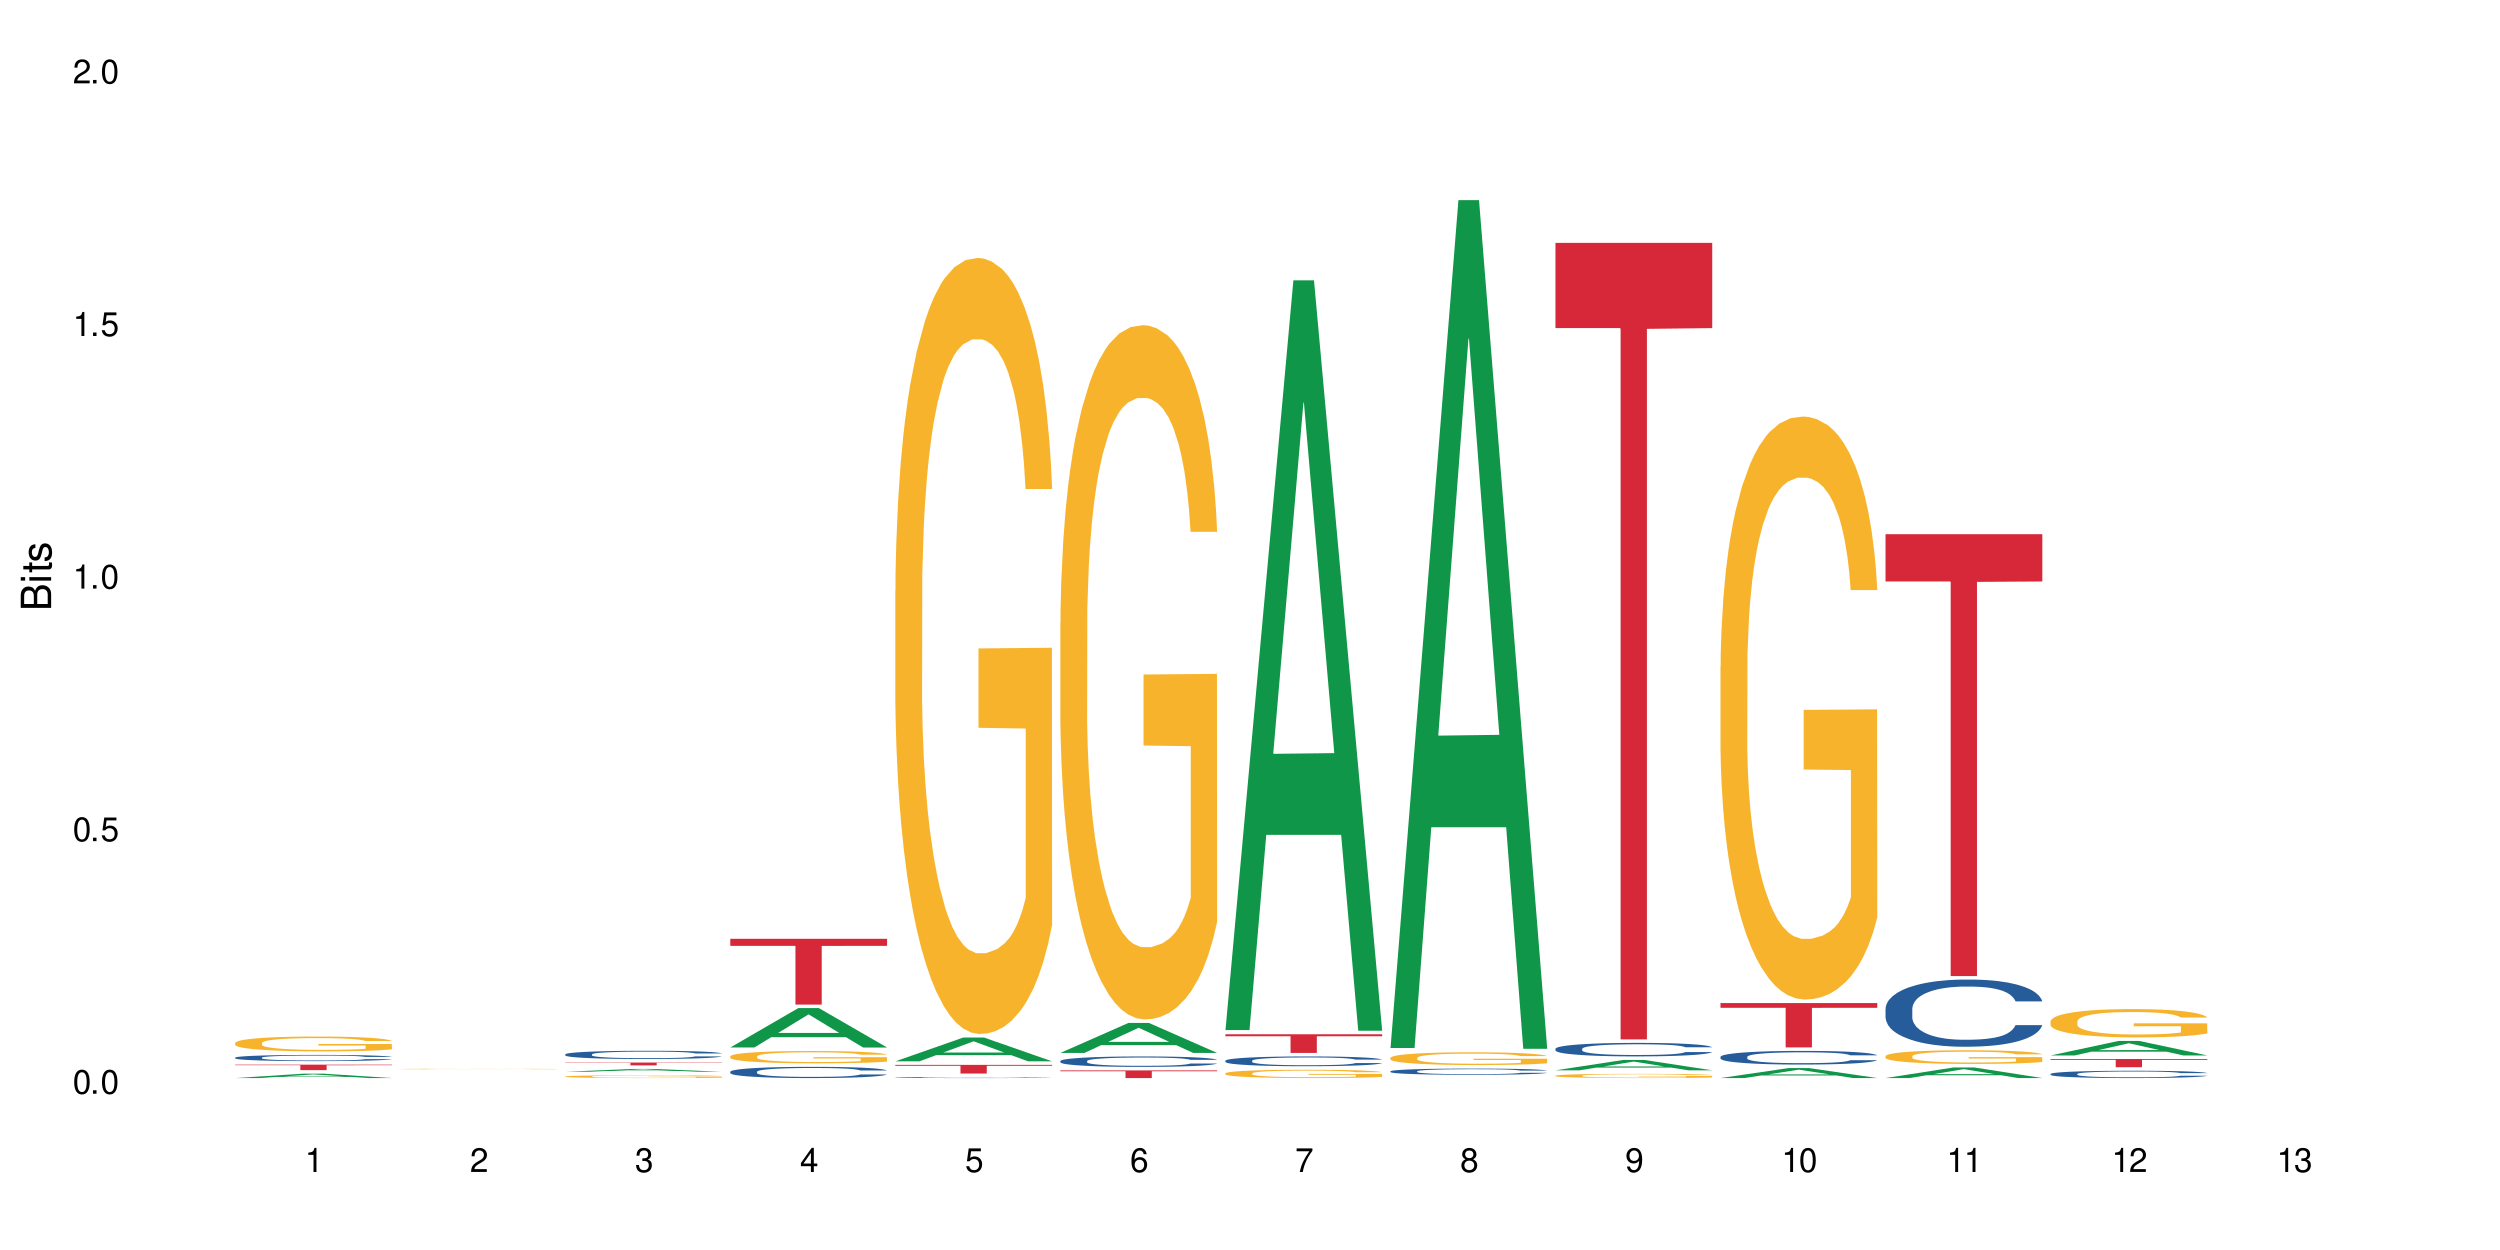 <?xml version="1.0" encoding="UTF-8"?>
<svg xmlns="http://www.w3.org/2000/svg" xmlns:xlink="http://www.w3.org/1999/xlink" width="720" height="360" viewBox="0 0 720 360">
<defs>
<g>
<g id="glyph-0-0">
</g>
<g id="glyph-0-1">
<path d="M 2.641 -6.938 C 2 -6.938 1.422 -6.656 1.078 -6.172 C 0.641 -5.562 0.406 -4.641 0.406 -3.359 C 0.406 -1.016 1.188 0.219 2.641 0.219 C 4.078 0.219 4.859 -1.016 4.859 -3.297 C 4.859 -4.641 4.656 -5.547 4.203 -6.172 C 3.844 -6.656 3.281 -6.938 2.641 -6.938 Z M 2.641 -6.188 C 3.547 -6.188 4 -5.25 4 -3.375 C 4 -1.406 3.562 -0.484 2.625 -0.484 C 1.734 -0.484 1.281 -1.438 1.281 -3.344 C 1.281 -5.25 1.734 -6.188 2.641 -6.188 Z M 2.641 -6.188 "/>
</g>
<g id="glyph-0-2">
<path d="M 1.828 -1 L 0.828 -1 L 0.828 0 L 1.828 0 Z M 1.828 -1 "/>
</g>
<g id="glyph-0-3">
<path d="M 4.562 -6.797 L 1.062 -6.797 L 0.547 -3.094 L 1.328 -3.094 C 1.719 -3.562 2.047 -3.734 2.578 -3.734 C 3.484 -3.734 4.062 -3.109 4.062 -2.094 C 4.062 -1.125 3.484 -0.531 2.578 -0.531 C 1.828 -0.531 1.375 -0.906 1.188 -1.672 L 0.328 -1.672 C 0.453 -1.109 0.547 -0.844 0.75 -0.594 C 1.125 -0.078 1.828 0.219 2.594 0.219 C 3.969 0.219 4.922 -0.781 4.922 -2.219 C 4.922 -3.562 4.031 -4.484 2.719 -4.484 C 2.25 -4.484 1.859 -4.359 1.469 -4.062 L 1.734 -5.969 L 4.562 -5.969 Z M 4.562 -6.797 "/>
</g>
<g id="glyph-0-4">
<path d="M 2.484 -4.938 L 2.484 0 L 3.328 0 L 3.328 -6.938 L 2.766 -6.938 C 2.469 -5.875 2.281 -5.734 0.984 -5.562 L 0.984 -4.938 Z M 2.484 -4.938 "/>
</g>
<g id="glyph-0-5">
<path d="M 4.859 -0.828 L 1.281 -0.828 C 1.359 -1.406 1.672 -1.781 2.5 -2.281 L 3.469 -2.828 C 4.406 -3.344 4.906 -4.062 4.906 -4.906 C 4.906 -5.484 4.672 -6.031 4.266 -6.406 C 3.859 -6.766 3.375 -6.938 2.719 -6.938 C 1.859 -6.938 1.219 -6.625 0.844 -6.031 C 0.609 -5.672 0.5 -5.234 0.484 -4.531 L 1.328 -4.531 C 1.359 -5.016 1.406 -5.281 1.531 -5.516 C 1.75 -5.938 2.188 -6.203 2.703 -6.203 C 3.469 -6.203 4.031 -5.641 4.031 -4.891 C 4.031 -4.344 3.719 -3.859 3.125 -3.516 L 2.234 -3 C 0.812 -2.172 0.406 -1.531 0.328 -0.016 L 4.859 -0.016 Z M 4.859 -0.828 "/>
</g>
<g id="glyph-0-6">
<path d="M 2.125 -3.188 L 2.578 -3.188 C 3.5 -3.188 3.984 -2.766 3.984 -1.922 C 3.984 -1.062 3.469 -0.531 2.594 -0.531 C 1.656 -0.531 1.203 -1 1.156 -2.016 L 0.312 -2.016 C 0.344 -1.453 0.438 -1.094 0.609 -0.781 C 0.953 -0.109 1.625 0.219 2.547 0.219 C 3.953 0.219 4.859 -0.625 4.859 -1.938 C 4.859 -2.828 4.516 -3.297 3.703 -3.594 C 4.344 -3.844 4.656 -4.328 4.656 -5.031 C 4.656 -6.219 3.875 -6.938 2.578 -6.938 C 1.203 -6.938 0.484 -6.172 0.453 -4.703 L 1.297 -4.703 C 1.312 -5.125 1.344 -5.359 1.453 -5.578 C 1.641 -5.969 2.062 -6.203 2.594 -6.203 C 3.344 -6.203 3.797 -5.75 3.797 -5 C 3.797 -4.516 3.609 -4.219 3.25 -4.047 C 3.016 -3.953 2.703 -3.922 2.125 -3.906 Z M 2.125 -3.188 "/>
</g>
<g id="glyph-0-7">
<path d="M 3.141 -1.672 L 3.141 0 L 3.984 0 L 3.984 -1.672 L 4.984 -1.672 L 4.984 -2.438 L 3.984 -2.438 L 3.984 -6.938 L 3.359 -6.938 L 0.266 -2.578 L 0.266 -1.672 Z M 3.141 -2.438 L 1 -2.438 L 3.141 -5.5 Z M 3.141 -2.438 "/>
</g>
<g id="glyph-0-8">
<path d="M 4.781 -5.125 C 4.609 -6.266 3.891 -6.938 2.844 -6.938 C 2.094 -6.938 1.422 -6.578 1.031 -5.953 C 0.594 -5.266 0.406 -4.422 0.406 -3.172 C 0.406 -2 0.578 -1.25 0.984 -0.641 C 1.359 -0.078 1.953 0.219 2.703 0.219 C 3.984 0.219 4.922 -0.75 4.922 -2.094 C 4.922 -3.375 4.062 -4.281 2.844 -4.281 C 2.172 -4.281 1.641 -4.031 1.281 -3.516 C 1.281 -5.234 1.828 -6.188 2.797 -6.188 C 3.391 -6.188 3.797 -5.797 3.938 -5.125 Z M 2.734 -3.531 C 3.547 -3.531 4.062 -2.953 4.062 -2.031 C 4.062 -1.156 3.484 -0.531 2.703 -0.531 C 1.922 -0.531 1.328 -1.188 1.328 -2.078 C 1.328 -2.938 1.906 -3.531 2.734 -3.531 Z M 2.734 -3.531 "/>
</g>
<g id="glyph-0-9">
<path d="M 4.984 -6.797 L 0.438 -6.797 L 0.438 -5.969 L 4.109 -5.969 C 2.5 -3.656 1.828 -2.234 1.328 0 L 2.219 0 C 2.594 -2.172 3.453 -4.047 4.984 -6.094 Z M 4.984 -6.797 "/>
</g>
<g id="glyph-0-10">
<path d="M 3.75 -3.656 C 4.469 -4.094 4.688 -4.438 4.688 -5.078 C 4.688 -6.172 3.844 -6.938 2.641 -6.938 C 1.438 -6.938 0.594 -6.172 0.594 -5.094 C 0.594 -4.438 0.812 -4.094 1.516 -3.656 C 0.734 -3.266 0.359 -2.703 0.359 -1.922 C 0.359 -0.656 1.281 0.219 2.641 0.219 C 3.984 0.219 4.922 -0.656 4.922 -1.922 C 4.922 -2.703 4.531 -3.266 3.75 -3.656 Z M 2.641 -6.188 C 3.359 -6.188 3.812 -5.75 3.812 -5.062 C 3.812 -4.406 3.344 -3.984 2.641 -3.984 C 1.922 -3.984 1.453 -4.406 1.453 -5.078 C 1.453 -5.75 1.922 -6.188 2.641 -6.188 Z M 2.641 -3.266 C 3.484 -3.266 4.062 -2.719 4.062 -1.906 C 4.062 -1.078 3.484 -0.531 2.625 -0.531 C 1.797 -0.531 1.219 -1.094 1.219 -1.906 C 1.219 -2.719 1.781 -3.266 2.641 -3.266 Z M 2.641 -3.266 "/>
</g>
<g id="glyph-0-11">
<path d="M 0.516 -1.578 C 0.672 -0.453 1.406 0.219 2.438 0.219 C 3.188 0.219 3.859 -0.141 4.266 -0.766 C 4.688 -1.453 4.891 -2.297 4.891 -3.547 C 4.891 -4.719 4.703 -5.453 4.312 -6.078 C 3.938 -6.641 3.344 -6.938 2.594 -6.938 C 1.297 -6.938 0.359 -5.969 0.359 -4.625 C 0.359 -3.344 1.234 -2.453 2.453 -2.453 C 3.094 -2.453 3.578 -2.672 4.016 -3.203 C 4 -1.484 3.469 -0.531 2.5 -0.531 C 1.906 -0.531 1.484 -0.906 1.359 -1.578 Z M 2.578 -6.203 C 3.375 -6.203 3.969 -5.531 3.969 -4.641 C 3.969 -3.797 3.391 -3.188 2.547 -3.188 C 1.734 -3.188 1.234 -3.766 1.234 -4.688 C 1.234 -5.562 1.797 -6.203 2.578 -6.203 Z M 2.578 -6.203 "/>
</g>
<g id="glyph-1-0">
</g>
<g id="glyph-1-1">
<path d="M 0 -0.953 L 0 -4.891 C 0 -5.719 -0.234 -6.344 -0.734 -6.797 C -1.188 -7.234 -1.812 -7.469 -2.5 -7.469 C -3.547 -7.469 -4.188 -7 -4.625 -5.875 C -4.984 -6.688 -5.625 -7.094 -6.531 -7.094 C -7.172 -7.094 -7.734 -6.859 -8.141 -6.391 C -8.562 -5.922 -8.75 -5.344 -8.75 -4.5 L -8.75 -0.953 Z M -4.984 -2.062 L -7.766 -2.062 L -7.766 -4.219 C -7.766 -4.844 -7.688 -5.203 -7.453 -5.5 C -7.219 -5.812 -6.859 -5.969 -6.375 -5.969 C -5.891 -5.969 -5.531 -5.812 -5.297 -5.5 C -5.062 -5.203 -4.984 -4.844 -4.984 -4.219 Z M -0.984 -2.062 L -4 -2.062 L -4 -4.781 C -4 -5.766 -3.438 -6.359 -2.484 -6.359 C -1.547 -6.359 -0.984 -5.766 -0.984 -4.781 Z M -0.984 -2.062 "/>
</g>
<g id="glyph-1-2">
<path d="M -6.281 -1.797 L -6.281 -0.797 L 0 -0.797 L 0 -1.797 Z M -8.75 -1.797 L -8.75 -0.797 L -7.484 -0.797 L -7.484 -1.797 Z M -8.75 -1.797 "/>
</g>
<g id="glyph-1-3">
<path d="M -6.281 -3.047 L -6.281 -2.016 L -8.016 -2.016 L -8.016 -1.016 L -6.281 -1.016 L -6.281 -0.172 L -5.469 -0.172 L -5.469 -1.016 L -0.719 -1.016 C -0.078 -1.016 0.281 -1.453 0.281 -2.234 C 0.281 -2.5 0.25 -2.719 0.188 -3.047 L -0.641 -3.047 C -0.609 -2.906 -0.594 -2.766 -0.594 -2.562 C -0.594 -2.141 -0.719 -2.016 -1.156 -2.016 L -5.469 -2.016 L -5.469 -3.047 Z M -6.281 -3.047 "/>
</g>
<g id="glyph-1-4">
<path d="M -4.531 -5.25 C -5.766 -5.25 -6.469 -4.422 -6.469 -2.969 C -6.469 -1.516 -5.719 -0.562 -4.547 -0.562 C -3.562 -0.562 -3.094 -1.062 -2.734 -2.562 L -2.516 -3.484 C -2.344 -4.188 -2.094 -4.469 -1.641 -4.469 C -1.047 -4.469 -0.641 -3.875 -0.641 -3 C -0.641 -2.453 -0.797 -2 -1.062 -1.75 C -1.25 -1.594 -1.422 -1.531 -1.875 -1.469 L -1.875 -0.406 C -0.422 -0.453 0.281 -1.266 0.281 -2.922 C 0.281 -4.5 -0.5 -5.516 -1.719 -5.516 C -2.656 -5.516 -3.172 -4.984 -3.469 -3.734 L -3.703 -2.766 C -3.891 -1.953 -4.156 -1.609 -4.594 -1.609 C -5.188 -1.609 -5.547 -2.125 -5.547 -2.938 C -5.547 -3.75 -5.203 -4.172 -4.531 -4.203 Z M -4.531 -5.25 "/>
</g>
</g>
</defs>
<rect x="-72" y="-36" width="864" height="432" fill="rgb(100%, 100%, 100%)" fill-opacity="1"/>
<path fill-rule="nonzero" fill="rgb(6.275%, 58.824%, 28.235%)" fill-opacity="1" d="M 67.73 310.48 L 67.777 310.48 L 87.316 309.223 L 93.25 309.223 L 112.883 310.48 L 105.984 310.48 L 101.066 310.152 L 79.5 310.152 L 74.676 310.48 L 67.73 310.48 L 81.574 310.016 L 99.086 310.016 L 90.355 309.43 L 90.164 309.43 L 81.527 310.016 L 81.574 310.016 Z M 67.73 310.48 "/>
<path fill-rule="nonzero" fill="rgb(14.51%, 36.078%, 60%)" fill-opacity="1" d="M 67.73 304.594 L 67.785 304.594 L 67.785 304.551 L 67.953 304.492 L 68.336 304.414 L 68.723 304.359 L 69.715 304.262 L 71.09 304.168 L 72.523 304.098 L 73.566 304.055 L 74.504 304.023 L 76.652 303.961 L 78.027 303.93 L 79.516 303.902 L 81.332 303.875 L 82.652 303.859 L 85.629 303.832 L 87.828 303.824 L 89.535 303.816 L 93.227 303.816 L 95.43 303.824 L 97.027 303.832 L 98.789 303.844 L 100.273 303.859 L 102.863 303.895 L 105.176 303.941 L 106.223 303.969 L 107.875 304.02 L 109.141 304.066 L 110.02 304.109 L 111.012 304.168 L 111.895 304.242 L 112.555 304.324 L 112.883 304.395 L 105.176 304.395 L 104.789 304.332 L 104.348 304.281 L 103.523 304.215 L 102.699 304.168 L 101.543 304.117 L 100.496 304.09 L 99.062 304.059 L 97.797 304.039 L 96.477 304.023 L 95.207 304.012 L 92.785 304.004 L 89.977 304.004 L 88.93 304.008 L 86.785 304.02 L 85.629 304.031 L 83.977 304.055 L 82.82 304.074 L 81.441 304.109 L 80.508 304.137 L 79.352 304.176 L 78.523 304.215 L 77.586 304.27 L 77.035 304.309 L 76.543 304.355 L 76.102 304.41 L 75.77 304.465 L 75.551 304.527 L 75.441 304.586 L 75.441 304.84 L 75.551 304.898 L 75.824 304.965 L 76.543 305.066 L 77.586 305.152 L 78.801 305.219 L 79.957 305.27 L 80.617 305.293 L 81.496 305.316 L 82.875 305.352 L 84.855 305.383 L 86.012 305.395 L 87.773 305.41 L 89.594 305.414 L 92.016 305.414 L 94.164 305.41 L 95.594 305.398 L 97.082 305.387 L 99.117 305.359 L 100.383 305.332 L 101.484 305.301 L 102.312 305.273 L 102.863 305.246 L 103.688 305.195 L 104.348 305.141 L 104.844 305.082 L 105.176 305.027 L 112.883 305.027 L 112.555 305.094 L 112.059 305.156 L 111.562 305.203 L 110.793 305.262 L 109.91 305.312 L 108.645 305.367 L 107.598 305.406 L 106.223 305.445 L 104.957 305.477 L 103.578 305.504 L 101.543 305.539 L 100.219 305.555 L 98.789 305.566 L 97.082 305.582 L 94.934 305.594 L 92.621 305.598 L 90.473 305.602 L 88.16 305.598 L 86.453 305.59 L 84.195 305.578 L 81.387 305.547 L 79.352 305.516 L 77.754 305.484 L 76.375 305.453 L 74.836 305.41 L 72.852 305.336 L 71.641 305.281 L 70.816 305.234 L 69.879 305.172 L 69.219 305.113 L 68.445 305.023 L 67.895 304.906 L 67.73 304.82 Z M 67.73 304.594 "/>
<path fill-rule="nonzero" fill="rgb(96.863%, 70.196%, 16.863%)" fill-opacity="1" d="M 67.73 300.359 L 67.785 300.355 L 67.785 300.277 L 68.008 300.102 L 68.559 299.859 L 69.273 299.66 L 70.043 299.508 L 70.539 299.426 L 71.367 299.309 L 72.082 299.223 L 73.898 299.047 L 76.211 298.883 L 77.477 298.812 L 78.91 298.746 L 80.945 298.672 L 81.883 298.645 L 84.746 298.582 L 87.996 298.543 L 91.574 298.531 L 93.227 298.535 L 95.484 298.551 L 98.566 298.594 L 100.328 298.633 L 101.707 298.672 L 103.137 298.723 L 104.898 298.801 L 106.551 298.895 L 107.875 298.988 L 109.195 299.105 L 110.297 299.23 L 111.234 299.367 L 112.059 299.531 L 112.555 299.664 L 112.883 299.801 L 105.23 299.801 L 104.789 299.664 L 104.293 299.562 L 103.469 299.434 L 102.641 299.34 L 101.816 299.266 L 100.273 299.164 L 98.953 299.102 L 97.301 299.047 L 95.703 299.012 L 93.887 298.988 L 92.785 298.98 L 89.867 298.98 L 87.223 299.008 L 85.684 299.039 L 84.582 299.07 L 83.039 299.129 L 82.102 299.176 L 81.551 299.207 L 79.902 299.328 L 78.801 299.438 L 78.195 299.512 L 77.422 299.625 L 76.871 299.73 L 76.266 299.887 L 75.938 300.004 L 75.496 300.27 L 75.441 300.973 L 75.605 301.121 L 75.938 301.281 L 76.375 301.422 L 77.035 301.57 L 77.699 301.684 L 78.855 301.836 L 79.844 301.938 L 80.617 302.004 L 82.102 302.109 L 82.707 302.145 L 84.141 302.215 L 85.629 302.27 L 87.445 302.316 L 88.82 302.336 L 91.023 302.355 L 93.832 302.355 L 97.137 302.332 L 99.227 302.305 L 100.66 302.273 L 101.598 302.246 L 102.754 302.203 L 103.578 302.164 L 104.348 302.121 L 105.285 302.055 L 105.285 301.121 L 91.684 301.117 L 91.684 300.68 L 112.828 300.676 L 112.883 302.203 L 111.727 302.309 L 110.297 302.406 L 108.918 302.484 L 107.488 302.551 L 105.449 302.625 L 103.797 302.672 L 101.266 302.727 L 98.953 302.762 L 96.531 302.785 L 94.383 302.797 L 91.852 302.801 L 89.594 302.793 L 87.168 302.77 L 85.242 302.738 L 83.48 302.699 L 81.719 302.648 L 79.516 302.566 L 78.082 302.5 L 76.598 302.418 L 75.109 302.32 L 73.789 302.219 L 72.906 302.137 L 72.027 302.043 L 71.09 301.926 L 70.207 301.793 L 69.547 301.672 L 68.941 301.535 L 68.5 301.406 L 68.062 301.23 L 67.84 301.09 L 67.73 300.969 Z M 67.73 300.359 "/>
<path fill-rule="nonzero" fill="rgb(83.922%, 15.686%, 22.353%)" fill-opacity="1" d="M 67.73 306.617 L 112.883 306.617 L 112.883 306.785 L 94.066 306.789 L 94.066 308.207 L 86.496 308.207 L 86.496 306.789 L 86.387 306.785 L 67.73 306.785 Z M 67.73 306.617 "/>
<path fill-rule="nonzero" fill="rgb(96.863%, 70.196%, 16.863%)" fill-opacity="1" d="M 115.262 307.871 L 115.316 307.871 L 115.535 307.863 L 116.086 307.855 L 116.805 307.848 L 117.574 307.84 L 118.07 307.84 L 118.895 307.836 L 119.609 307.832 L 121.43 307.824 L 123.742 307.82 L 125.008 307.816 L 126.438 307.812 L 128.477 307.812 L 129.414 307.809 L 132.277 307.809 L 135.523 307.805 L 143.016 307.805 L 146.098 307.809 L 147.859 307.809 L 149.238 307.812 L 150.668 307.812 L 152.43 307.816 L 154.082 307.82 L 155.402 307.824 L 156.727 307.828 L 157.828 307.832 L 158.762 307.836 L 159.59 307.844 L 160.086 307.848 L 160.414 307.852 L 152.762 307.852 L 152.32 307.848 L 151.824 307.844 L 151 307.84 L 150.172 307.836 L 149.348 307.832 L 147.805 307.828 L 146.484 307.828 L 144.832 307.824 L 141.418 307.824 L 140.316 307.82 L 137.398 307.82 L 134.754 307.824 L 132.109 307.824 L 130.57 307.828 L 129.633 307.828 L 129.082 307.832 L 127.43 307.836 L 126.328 307.84 L 125.723 307.84 L 124.953 307.848 L 124.402 307.852 L 123.797 307.855 L 123.465 307.859 L 123.023 307.871 L 122.969 307.895 L 123.137 307.898 L 123.465 307.906 L 123.906 307.91 L 124.566 307.918 L 125.227 307.922 L 126.383 307.926 L 127.375 307.93 L 128.145 307.934 L 129.633 307.938 L 130.238 307.938 L 131.672 307.941 L 133.156 307.941 L 134.973 307.945 L 146.758 307.945 L 148.191 307.941 L 150.281 307.941 L 151.109 307.938 L 151.879 307.938 L 152.816 307.934 L 152.816 307.898 L 139.215 307.898 L 139.215 307.883 L 160.359 307.883 L 160.414 307.941 L 159.258 307.945 L 157.828 307.945 L 156.449 307.949 L 155.02 307.953 L 152.98 307.957 L 148.797 307.957 L 146.484 307.961 L 132.773 307.961 L 131.012 307.957 L 129.246 307.957 L 127.047 307.953 L 125.613 307.949 L 124.125 307.949 L 122.641 307.945 L 121.316 307.941 L 120.438 307.938 L 119.555 307.934 L 118.621 307.93 L 117.738 307.926 L 117.078 307.922 L 116.473 307.914 L 115.59 307.906 L 115.262 307.895 Z M 115.262 307.871 "/>
<path fill-rule="nonzero" fill="rgb(6.275%, 58.824%, 28.235%)" fill-opacity="1" d="M 162.793 308.664 L 162.84 308.664 L 182.379 307.848 L 188.312 307.848 L 207.945 308.664 L 201.047 308.664 L 196.125 308.449 L 174.562 308.449 L 169.738 308.664 L 162.793 308.664 L 176.637 308.363 L 194.148 308.359 L 185.418 307.98 L 185.223 307.98 L 176.59 308.359 L 176.637 308.363 Z M 162.793 308.664 "/>
<path fill-rule="nonzero" fill="rgb(14.51%, 36.078%, 60%)" fill-opacity="1" d="M 162.793 303.656 L 162.848 303.652 L 162.848 303.602 L 163.012 303.52 L 163.398 303.414 L 163.781 303.344 L 164.773 303.215 L 166.148 303.094 L 167.582 302.996 L 168.629 302.941 L 169.562 302.898 L 171.711 302.816 L 173.09 302.777 L 174.574 302.738 L 176.391 302.703 L 177.715 302.68 L 180.688 302.645 L 182.891 302.629 L 184.598 302.625 L 188.285 302.625 L 190.488 302.633 L 192.086 302.645 L 193.848 302.66 L 195.336 302.68 L 197.922 302.727 L 200.234 302.789 L 201.281 302.824 L 202.934 302.891 L 204.199 302.957 L 205.082 303.012 L 206.074 303.094 L 206.953 303.191 L 207.613 303.301 L 207.945 303.395 L 200.234 303.395 L 199.852 303.309 L 199.41 303.238 L 198.582 303.152 L 197.758 303.09 L 196.602 303.023 L 195.555 302.984 L 194.125 302.941 L 192.855 302.918 L 191.535 302.898 L 190.27 302.883 L 187.848 302.871 L 185.039 302.871 L 183.992 302.875 L 181.844 302.895 L 180.688 302.906 L 179.035 302.938 L 177.879 302.965 L 176.504 303.012 L 175.566 303.047 L 174.41 303.102 L 173.586 303.152 L 172.648 303.223 L 172.098 303.277 L 171.602 303.34 L 171.16 303.41 L 170.832 303.488 L 170.609 303.566 L 170.5 303.645 L 170.5 303.98 L 170.609 304.059 L 170.887 304.152 L 171.602 304.285 L 172.648 304.398 L 173.859 304.488 L 175.016 304.555 L 175.676 304.586 L 176.559 304.621 L 177.934 304.664 L 179.918 304.707 L 181.074 304.723 L 182.836 304.742 L 184.652 304.75 L 187.074 304.75 L 189.223 304.742 L 190.656 304.73 L 192.141 304.711 L 194.18 304.676 L 195.445 304.641 L 196.547 304.602 L 197.371 304.559 L 197.922 304.523 L 198.75 304.457 L 199.41 304.383 L 199.906 304.309 L 200.234 304.234 L 207.945 304.234 L 207.613 304.32 L 207.117 304.406 L 206.625 304.469 L 205.852 304.543 L 204.973 304.609 L 203.703 304.688 L 202.66 304.738 L 201.281 304.789 L 200.016 304.832 L 198.641 304.867 L 196.602 304.914 L 195.281 304.934 L 193.848 304.953 L 192.141 304.973 L 189.992 304.984 L 187.68 304.996 L 185.535 304.996 L 183.219 304.992 L 181.512 304.984 L 179.254 304.965 L 176.449 304.926 L 174.41 304.883 L 172.812 304.844 L 171.438 304.801 L 169.895 304.742 L 167.914 304.645 L 166.699 304.57 L 165.875 304.512 L 164.938 304.426 L 164.277 304.352 L 163.508 304.23 L 162.957 304.074 L 162.793 303.957 Z M 162.793 303.656 "/>
<path fill-rule="nonzero" fill="rgb(96.863%, 70.196%, 16.863%)" fill-opacity="1" d="M 162.793 310.023 L 162.848 310.023 L 162.848 310.008 L 163.066 309.973 L 163.617 309.93 L 164.332 309.891 L 165.105 309.863 L 165.602 309.848 L 166.426 309.824 L 167.141 309.809 L 168.957 309.777 L 171.27 309.746 L 172.539 309.73 L 173.969 309.719 L 176.008 309.707 L 176.941 309.699 L 179.805 309.688 L 183.055 309.68 L 188.285 309.68 L 190.543 309.684 L 193.629 309.691 L 195.391 309.699 L 196.766 309.707 L 198.199 309.715 L 199.961 309.73 L 201.613 309.746 L 204.254 309.785 L 205.355 309.809 L 206.293 309.836 L 207.117 309.867 L 207.613 309.891 L 207.945 309.918 L 200.289 309.918 L 199.852 309.891 L 199.355 309.871 L 198.527 309.848 L 197.703 309.832 L 196.875 309.816 L 195.336 309.797 L 194.012 309.785 L 192.363 309.777 L 190.766 309.77 L 188.949 309.766 L 187.848 309.762 L 184.926 309.762 L 182.285 309.77 L 180.742 309.773 L 179.641 309.781 L 178.098 309.793 L 177.164 309.801 L 176.613 309.805 L 174.961 309.828 L 173.859 309.848 L 173.254 309.863 L 172.484 309.887 L 171.934 309.906 L 171.328 309.934 L 170.996 309.957 L 170.555 310.004 L 170.5 310.137 L 170.664 310.164 L 170.996 310.195 L 171.438 310.223 L 172.098 310.25 L 172.758 310.27 L 173.914 310.301 L 174.906 310.32 L 175.676 310.332 L 177.164 310.352 L 177.77 310.355 L 179.199 310.371 L 180.688 310.379 L 182.504 310.391 L 183.883 310.395 L 186.082 310.398 L 188.891 310.398 L 192.195 310.395 L 194.289 310.387 L 195.719 310.383 L 196.656 310.375 L 197.812 310.367 L 198.641 310.359 L 199.41 310.352 L 200.348 310.34 L 200.348 310.164 L 186.746 310.164 L 186.746 310.082 L 207.891 310.082 L 207.945 310.367 L 206.789 310.387 L 205.355 310.406 L 203.98 310.422 L 202.547 310.434 L 200.512 310.449 L 198.859 310.457 L 196.324 310.469 L 194.012 310.473 L 191.59 310.477 L 189.441 310.48 L 184.652 310.48 L 182.23 310.477 L 180.301 310.469 L 176.777 310.453 L 174.574 310.438 L 173.145 310.426 L 171.656 310.41 L 170.172 310.391 L 168.848 310.371 L 167.969 310.355 L 167.086 310.34 L 166.148 310.316 L 165.27 310.293 L 164.609 310.27 L 164.004 310.242 L 163.562 310.219 L 163.121 310.188 L 162.902 310.16 L 162.793 310.137 Z M 162.793 310.023 "/>
<path fill-rule="nonzero" fill="rgb(83.922%, 15.686%, 22.353%)" fill-opacity="1" d="M 162.793 306.012 L 207.945 306.012 L 207.945 306.102 L 189.125 306.102 L 189.125 306.832 L 181.555 306.832 L 181.555 306.102 L 162.793 306.102 Z M 162.793 306.012 "/>
<path fill-rule="nonzero" fill="rgb(6.275%, 58.824%, 28.235%)" fill-opacity="1" d="M 210.32 301.672 L 210.371 301.66 L 229.906 290.332 L 235.84 290.332 L 255.477 301.68 L 248.578 301.68 L 243.656 298.719 L 222.094 298.719 L 217.27 301.672 L 210.32 301.672 L 224.168 297.492 L 241.68 297.48 L 232.945 292.184 L 232.852 292.176 L 232.754 292.207 L 224.117 297.48 L 224.168 297.492 Z M 210.32 301.672 "/>
<path fill-rule="nonzero" fill="rgb(14.51%, 36.078%, 60%)" fill-opacity="1" d="M 210.32 308.656 L 210.375 308.652 L 210.375 308.582 L 210.543 308.469 L 210.926 308.328 L 211.312 308.23 L 212.305 308.055 L 213.68 307.887 L 215.113 307.758 L 216.16 307.68 L 217.094 307.621 L 219.242 307.512 L 220.617 307.453 L 222.105 307.406 L 223.922 307.355 L 225.246 307.324 L 228.219 307.277 L 230.422 307.258 L 232.129 307.25 L 235.816 307.25 L 238.02 307.262 L 239.617 307.273 L 241.379 307.297 L 242.863 307.324 L 245.453 307.391 L 247.766 307.473 L 248.812 307.52 L 250.465 307.613 L 251.73 307.699 L 252.613 307.777 L 253.602 307.887 L 254.484 308.02 L 255.145 308.172 L 255.477 308.297 L 247.766 308.297 L 247.379 308.18 L 246.941 308.086 L 246.113 307.965 L 245.289 307.879 L 244.133 307.793 L 243.086 307.738 L 241.652 307.684 L 240.387 307.648 L 239.066 307.621 L 237.801 307.602 L 235.375 307.586 L 232.566 307.586 L 231.523 307.59 L 229.375 307.613 L 228.219 307.637 L 226.566 307.676 L 225.41 307.715 L 224.031 307.773 L 223.098 307.824 L 221.941 307.902 L 221.113 307.969 L 220.18 308.066 L 219.629 308.141 L 219.133 308.223 L 218.691 308.32 L 218.359 308.426 L 218.141 308.535 L 218.031 308.641 L 218.031 309.098 L 218.141 309.203 L 218.418 309.328 L 219.133 309.508 L 220.18 309.664 L 221.391 309.789 L 222.547 309.879 L 223.207 309.918 L 224.086 309.965 L 225.465 310.027 L 227.445 310.086 L 228.602 310.109 L 230.367 310.133 L 232.184 310.145 L 234.605 310.145 L 236.754 310.133 L 238.184 310.117 L 239.672 310.094 L 241.707 310.043 L 242.977 309.996 L 244.078 309.941 L 244.902 309.883 L 245.453 309.836 L 246.277 309.746 L 246.941 309.645 L 247.438 309.543 L 247.766 309.441 L 255.477 309.441 L 255.145 309.559 L 254.648 309.676 L 254.152 309.762 L 253.383 309.863 L 252.5 309.953 L 251.234 310.059 L 250.188 310.125 L 248.812 310.199 L 247.547 310.258 L 246.168 310.305 L 244.133 310.367 L 242.809 310.395 L 241.379 310.422 L 239.672 310.445 L 237.523 310.465 L 235.211 310.477 L 233.062 310.48 L 230.75 310.477 L 229.043 310.465 L 226.785 310.438 L 223.977 310.383 L 221.941 310.328 L 220.344 310.27 L 218.965 310.211 L 217.426 310.133 L 215.441 310.004 L 214.23 309.902 L 213.406 309.82 L 212.469 309.703 L 211.809 309.602 L 211.039 309.434 L 210.488 309.227 L 210.32 309.062 Z M 210.32 308.656 "/>
<path fill-rule="nonzero" fill="rgb(96.863%, 70.196%, 16.863%)" fill-opacity="1" d="M 210.32 304.211 L 210.375 304.207 L 210.375 304.145 L 210.598 303.996 L 211.148 303.797 L 211.863 303.633 L 212.633 303.504 L 213.129 303.438 L 213.957 303.34 L 214.672 303.27 L 216.488 303.121 L 218.801 302.988 L 220.066 302.93 L 221.5 302.875 L 223.539 302.812 L 224.473 302.789 L 227.336 302.738 L 230.586 302.707 L 234.164 302.695 L 235.816 302.699 L 238.074 302.711 L 241.156 302.75 L 242.922 302.781 L 244.297 302.812 L 245.73 302.855 L 247.492 302.918 L 249.145 302.996 L 250.465 303.074 L 251.785 303.172 L 252.887 303.273 L 253.824 303.387 L 254.648 303.523 L 255.145 303.637 L 255.477 303.75 L 247.82 303.75 L 247.379 303.637 L 246.887 303.551 L 246.059 303.441 L 245.234 303.363 L 244.406 303.305 L 242.863 303.219 L 241.543 303.168 L 239.891 303.121 L 238.293 303.094 L 236.477 303.074 L 235.375 303.066 L 232.457 303.066 L 229.816 303.09 L 228.273 303.117 L 227.172 303.141 L 225.629 303.191 L 224.695 303.23 L 224.145 303.254 L 222.492 303.355 L 221.391 303.445 L 220.785 303.508 L 220.012 303.605 L 219.461 303.691 L 218.855 303.82 L 218.527 303.918 L 218.086 304.137 L 218.031 304.719 L 218.195 304.84 L 218.527 304.973 L 218.965 305.09 L 219.629 305.211 L 220.289 305.305 L 221.445 305.434 L 222.438 305.516 L 223.207 305.57 L 224.695 305.656 L 225.301 305.688 L 226.73 305.746 L 228.219 305.789 L 230.035 305.828 L 231.41 305.848 L 233.613 305.863 L 236.422 305.863 L 239.727 305.844 L 241.82 305.82 L 243.25 305.793 L 244.188 305.77 L 245.344 305.734 L 246.168 305.703 L 246.941 305.668 L 247.875 305.613 L 247.875 304.84 L 234.273 304.836 L 234.273 304.477 L 255.422 304.473 L 255.477 305.734 L 254.32 305.824 L 252.887 305.906 L 251.512 305.973 L 250.078 306.027 L 248.043 306.086 L 246.391 306.125 L 243.855 306.172 L 241.543 306.199 L 239.121 306.219 L 236.973 306.23 L 234.441 306.234 L 232.184 306.227 L 229.758 306.207 L 227.832 306.18 L 226.07 306.148 L 224.309 306.105 L 222.105 306.039 L 220.672 305.984 L 219.188 305.918 L 217.699 305.836 L 216.379 305.75 L 215.496 305.68 L 214.617 305.602 L 213.68 305.508 L 212.801 305.395 L 212.137 305.297 L 211.531 305.184 L 211.094 305.078 L 210.652 304.93 L 210.43 304.816 L 210.32 304.715 Z M 210.32 304.211 "/>
<path fill-rule="nonzero" fill="rgb(83.922%, 15.686%, 22.353%)" fill-opacity="1" d="M 210.32 270.379 L 255.477 270.379 L 255.477 272.406 L 236.656 272.426 L 236.656 289.316 L 229.086 289.316 L 229.086 272.441 L 228.977 272.406 L 210.32 272.406 Z M 210.32 270.379 "/>
<path fill-rule="nonzero" fill="rgb(6.275%, 58.824%, 28.235%)" fill-opacity="1" d="M 257.852 305.66 L 257.898 305.652 L 277.438 298.805 L 283.371 298.805 L 303.004 305.668 L 296.105 305.668 L 291.188 303.875 L 269.621 303.875 L 264.797 305.66 L 257.852 305.66 L 271.695 303.133 L 289.207 303.129 L 280.477 299.926 L 280.379 299.918 L 280.285 299.938 L 271.648 303.129 L 271.695 303.133 Z M 257.852 305.66 "/>
<path fill-rule="nonzero" fill="rgb(14.51%, 36.078%, 60%)" fill-opacity="1" d="M 257.852 310.312 L 257.906 310.312 L 257.906 310.305 L 258.07 310.297 L 258.457 310.281 L 258.844 310.273 L 259.832 310.258 L 261.211 310.242 L 262.641 310.23 L 263.688 310.223 L 264.625 310.219 L 266.773 310.207 L 268.148 310.203 L 269.637 310.199 L 271.453 310.191 L 272.773 310.191 L 275.746 310.188 L 277.949 310.184 L 285.551 310.184 L 287.145 310.188 L 288.91 310.188 L 290.395 310.191 L 292.984 310.195 L 295.297 310.203 L 296.344 310.207 L 297.996 310.215 L 299.262 310.227 L 300.141 310.23 L 301.133 310.242 L 302.016 310.254 L 302.676 310.27 L 303.004 310.281 L 295.297 310.281 L 294.91 310.27 L 294.469 310.262 L 293.645 310.25 L 292.816 310.242 L 291.66 310.234 L 290.617 310.227 L 289.184 310.223 L 287.918 310.219 L 286.598 310.219 L 285.328 310.215 L 279.051 310.215 L 276.902 310.219 L 275.746 310.219 L 274.098 310.223 L 272.941 310.227 L 271.562 310.23 L 270.625 310.238 L 269.469 310.242 L 268.645 310.25 L 267.707 310.258 L 267.156 310.266 L 266.66 310.273 L 266.223 310.281 L 265.891 310.293 L 265.672 310.301 L 265.562 310.312 L 265.562 310.355 L 265.672 310.363 L 265.945 310.375 L 266.66 310.391 L 267.707 310.406 L 268.918 310.418 L 270.074 310.426 L 270.738 310.43 L 271.617 310.434 L 272.996 310.438 L 274.977 310.445 L 276.133 310.445 L 277.895 310.449 L 285.715 310.449 L 287.203 310.445 L 289.238 310.441 L 290.504 310.438 L 291.605 310.43 L 292.434 310.426 L 292.984 310.422 L 293.809 310.414 L 294.469 310.402 L 294.965 310.395 L 295.297 310.387 L 303.004 310.387 L 302.676 310.395 L 302.18 310.406 L 301.684 310.414 L 300.914 310.426 L 300.031 310.434 L 298.766 310.441 L 297.719 310.449 L 296.344 310.453 L 295.074 310.461 L 293.699 310.465 L 291.66 310.469 L 290.34 310.473 L 288.91 310.477 L 287.203 310.477 L 285.055 310.48 L 276.574 310.48 L 274.316 310.477 L 271.508 310.473 L 269.469 310.465 L 267.875 310.461 L 266.496 310.457 L 264.953 310.449 L 262.973 310.438 L 261.762 310.426 L 260.934 310.422 L 260 310.41 L 259.34 310.398 L 258.566 310.383 L 258.016 310.367 L 257.852 310.352 Z M 257.852 310.312 "/>
<path fill-rule="nonzero" fill="rgb(96.863%, 70.196%, 16.863%)" fill-opacity="1" d="M 257.852 170.012 L 257.906 169.809 L 257.906 165.727 L 258.125 156.539 L 258.676 143.887 L 259.395 133.477 L 260.164 125.312 L 260.66 121.023 L 261.484 114.902 L 262.203 110.41 L 264.02 101.227 L 266.332 92.652 L 267.598 88.98 L 269.031 85.508 L 271.066 81.629 L 272.004 80.203 L 274.867 76.938 L 278.117 74.895 L 281.695 74.281 L 283.348 74.488 L 285.605 75.305 L 288.688 77.547 L 290.449 79.59 L 291.828 81.629 L 293.258 84.285 L 295.02 88.367 L 296.672 93.266 L 297.996 98.164 L 299.316 104.289 L 300.418 110.82 L 301.352 117.965 L 302.18 126.535 L 302.676 133.68 L 303.004 140.824 L 295.352 140.824 L 294.91 133.68 L 294.414 128.168 L 293.59 121.434 L 292.762 116.535 L 291.938 112.656 L 290.395 107.348 L 289.074 104.082 L 287.422 101.227 L 285.824 99.387 L 284.008 98.164 L 282.906 97.754 L 279.988 97.754 L 277.344 99.184 L 275.805 100.816 L 274.703 102.449 L 273.16 105.512 L 272.223 107.961 L 271.672 109.594 L 270.02 115.922 L 268.918 121.637 L 268.312 125.516 L 267.543 131.641 L 266.992 137.148 L 266.387 145.316 L 266.055 151.438 L 265.617 165.316 L 265.562 202.059 L 265.727 209.816 L 266.055 218.184 L 266.496 225.531 L 267.156 233.289 L 267.82 239.207 L 268.977 247.168 L 269.965 252.477 L 270.738 255.945 L 272.223 261.457 L 272.828 263.293 L 274.262 266.969 L 275.746 269.824 L 277.566 272.273 L 278.941 273.5 L 281.145 274.52 L 283.953 274.52 L 287.258 273.293 L 289.348 271.66 L 290.781 270.027 L 291.719 268.602 L 292.875 266.355 L 293.699 264.312 L 294.469 262.07 L 295.406 258.598 L 295.406 209.816 L 281.805 209.609 L 281.805 186.75 L 302.949 186.547 L 303.004 266.355 L 301.848 271.867 L 300.418 277.172 L 299.039 281.254 L 297.609 284.727 L 295.57 288.602 L 293.918 291.055 L 291.387 293.91 L 289.074 295.746 L 286.652 296.973 L 284.504 297.586 L 281.969 297.789 L 279.711 297.379 L 277.289 296.156 L 275.363 294.523 L 273.602 292.48 L 271.84 289.828 L 269.637 285.543 L 268.203 282.07 L 266.719 277.785 L 265.23 272.684 L 263.91 267.172 L 263.027 262.887 L 262.148 257.984 L 261.211 251.863 L 260.328 244.922 L 259.668 238.594 L 259.062 231.449 L 258.621 224.715 L 258.184 215.531 L 257.961 208.184 L 257.852 201.855 Z M 257.852 170.012 "/>
<path fill-rule="nonzero" fill="rgb(83.922%, 15.686%, 22.353%)" fill-opacity="1" d="M 257.852 306.684 L 303.004 306.684 L 303.004 306.949 L 284.188 306.949 L 284.188 309.168 L 276.617 309.168 L 276.617 306.953 L 276.504 306.949 L 257.852 306.949 Z M 257.852 306.684 "/>
<path fill-rule="nonzero" fill="rgb(6.275%, 58.824%, 28.235%)" fill-opacity="1" d="M 305.383 303.238 L 305.43 303.23 L 324.969 294.613 L 330.902 294.613 L 350.535 303.246 L 343.637 303.246 L 338.715 300.992 L 317.152 300.992 L 312.328 303.238 L 305.383 303.238 L 319.227 300.062 L 336.738 300.051 L 328.008 296.023 L 327.91 296.016 L 327.812 296.039 L 319.18 300.051 L 319.227 300.062 Z M 305.383 303.238 "/>
<path fill-rule="nonzero" fill="rgb(14.51%, 36.078%, 60%)" fill-opacity="1" d="M 305.383 305.566 L 305.438 305.566 L 305.438 305.5 L 305.602 305.395 L 305.988 305.262 L 306.371 305.172 L 307.363 305.012 L 308.742 304.855 L 310.172 304.734 L 311.219 304.66 L 312.156 304.605 L 314.301 304.504 L 315.68 304.453 L 317.164 304.406 L 318.984 304.359 L 320.305 304.332 L 323.277 304.289 L 325.48 304.27 L 327.188 304.262 L 330.879 304.262 L 333.078 304.273 L 334.676 304.285 L 336.438 304.309 L 337.926 304.332 L 340.512 304.395 L 342.828 304.469 L 343.871 304.516 L 345.523 304.598 L 346.789 304.68 L 347.672 304.754 L 348.664 304.855 L 349.543 304.977 L 350.203 305.117 L 350.535 305.234 L 342.828 305.234 L 342.441 305.125 L 342 305.043 L 341.176 304.93 L 340.348 304.848 L 339.191 304.77 L 338.145 304.719 L 336.715 304.664 L 335.449 304.633 L 334.125 304.605 L 332.859 304.59 L 330.438 304.574 L 327.629 304.574 L 326.582 304.578 L 324.434 304.602 L 323.277 304.621 L 321.625 304.66 L 320.469 304.695 L 319.094 304.75 L 318.156 304.797 L 317 304.867 L 316.176 304.93 L 315.238 305.023 L 314.688 305.09 L 314.191 305.168 L 313.75 305.258 L 313.422 305.355 L 313.199 305.457 L 313.09 305.555 L 313.09 305.98 L 313.199 306.078 L 313.477 306.195 L 314.191 306.363 L 315.238 306.508 L 316.449 306.621 L 317.605 306.707 L 318.266 306.742 L 319.148 306.789 L 320.523 306.844 L 322.508 306.898 L 323.664 306.918 L 325.426 306.941 L 327.242 306.953 L 329.664 306.953 L 331.812 306.941 L 333.246 306.926 L 334.73 306.906 L 336.77 306.859 L 338.035 306.816 L 339.137 306.762 L 339.961 306.711 L 340.512 306.668 L 341.34 306.582 L 342 306.488 L 342.496 306.391 L 342.828 306.297 L 350.535 306.297 L 350.203 306.41 L 349.711 306.516 L 349.215 306.594 L 348.441 306.691 L 347.562 306.777 L 346.297 306.871 L 345.25 306.938 L 343.871 307.004 L 342.605 307.055 L 341.23 307.102 L 339.191 307.156 L 337.871 307.188 L 336.438 307.211 L 334.73 307.23 L 332.586 307.25 L 330.27 307.262 L 328.125 307.266 L 325.812 307.262 L 324.105 307.25 L 321.848 307.223 L 319.039 307.176 L 317 307.121 L 315.402 307.07 L 314.027 307.016 L 312.484 306.941 L 310.504 306.82 L 309.293 306.727 L 308.465 306.648 L 307.531 306.543 L 306.867 306.445 L 306.098 306.293 L 305.547 306.098 L 305.383 305.945 Z M 305.383 305.566 "/>
<path fill-rule="nonzero" fill="rgb(96.863%, 70.196%, 16.863%)" fill-opacity="1" d="M 305.383 179.281 L 305.438 179.102 L 305.438 175.449 L 305.656 167.23 L 306.207 155.91 L 306.922 146.594 L 307.695 139.289 L 308.191 135.457 L 309.016 129.977 L 309.73 125.961 L 311.551 117.742 L 313.863 110.074 L 315.129 106.785 L 316.559 103.68 L 318.598 100.211 L 319.535 98.934 L 322.398 96.012 L 325.645 94.184 L 329.227 93.637 L 330.879 93.82 L 333.137 94.551 L 336.219 96.559 L 337.98 98.387 L 339.355 100.211 L 340.789 102.586 L 342.551 106.238 L 344.203 110.621 L 345.523 115.004 L 346.848 120.48 L 347.949 126.324 L 348.883 132.715 L 349.711 140.387 L 350.203 146.777 L 350.535 153.168 L 342.883 153.168 L 342.441 146.777 L 341.945 141.848 L 341.121 135.82 L 340.293 131.438 L 339.469 127.969 L 337.926 123.223 L 336.605 120.301 L 334.953 117.742 L 333.355 116.098 L 331.539 115.004 L 330.438 114.637 L 327.52 114.637 L 324.875 115.918 L 323.332 117.379 L 322.23 118.84 L 320.691 121.578 L 319.754 123.77 L 319.203 125.23 L 317.551 130.891 L 316.449 136.004 L 315.844 139.473 L 315.074 144.953 L 314.523 149.883 L 313.918 157.188 L 313.586 162.664 L 313.145 175.082 L 313.09 207.953 L 313.258 214.895 L 313.586 222.379 L 314.027 228.953 L 314.688 235.895 L 315.348 241.188 L 316.504 248.312 L 317.496 253.059 L 318.266 256.164 L 319.754 261.094 L 320.359 262.738 L 321.793 266.023 L 323.277 268.582 L 325.094 270.773 L 326.473 271.867 L 328.676 272.781 L 331.484 272.781 L 334.785 271.684 L 336.879 270.223 L 338.312 268.762 L 339.246 267.484 L 340.402 265.477 L 341.23 263.648 L 342 261.641 L 342.938 258.539 L 342.938 214.895 L 329.336 214.711 L 329.336 194.258 L 350.48 194.074 L 350.535 265.477 L 349.379 270.406 L 347.949 275.156 L 346.57 278.809 L 345.141 281.91 L 343.102 285.383 L 341.449 287.574 L 338.918 290.129 L 336.605 291.773 L 334.18 292.867 L 332.035 293.418 L 329.5 293.598 L 327.242 293.234 L 324.82 292.137 L 322.895 290.676 L 321.129 288.852 L 319.367 286.477 L 317.164 282.641 L 315.734 279.539 L 314.246 275.703 L 312.762 271.137 L 311.438 266.207 L 310.559 262.371 L 309.676 257.988 L 308.742 252.512 L 307.859 246.301 L 307.199 240.641 L 306.594 234.25 L 306.152 228.223 L 305.711 220.004 L 305.492 213.434 L 305.383 207.77 Z M 305.383 179.281 "/>
<path fill-rule="nonzero" fill="rgb(83.922%, 15.686%, 22.353%)" fill-opacity="1" d="M 305.383 308.281 L 350.535 308.281 L 350.535 308.516 L 331.719 308.52 L 331.719 310.48 L 324.145 310.48 L 324.145 308.52 L 324.035 308.516 L 305.383 308.516 Z M 305.383 308.281 "/>
<path fill-rule="nonzero" fill="rgb(6.275%, 58.824%, 28.235%)" fill-opacity="1" d="M 352.91 296.652 L 352.961 296.449 L 372.496 80.727 L 378.43 80.727 L 398.066 296.855 L 391.168 296.855 L 386.246 240.438 L 364.684 240.438 L 359.859 296.652 L 352.91 296.652 L 366.758 217.102 L 384.27 216.898 L 375.535 116.039 L 375.441 115.836 L 375.344 116.441 L 366.707 216.898 L 366.758 217.102 Z M 352.91 296.652 "/>
<path fill-rule="nonzero" fill="rgb(14.51%, 36.078%, 60%)" fill-opacity="1" d="M 352.91 305.484 L 352.969 305.48 L 352.969 305.418 L 353.133 305.32 L 353.52 305.199 L 353.902 305.113 L 354.895 304.961 L 356.27 304.812 L 357.703 304.699 L 358.75 304.633 L 359.684 304.582 L 361.832 304.488 L 363.211 304.438 L 364.695 304.395 L 366.512 304.352 L 367.836 304.324 L 370.809 304.285 L 373.012 304.266 L 374.719 304.258 L 378.406 304.258 L 380.609 304.27 L 382.207 304.281 L 383.969 304.301 L 385.457 304.324 L 388.043 304.383 L 390.355 304.453 L 391.402 304.496 L 393.055 304.574 L 394.32 304.652 L 395.203 304.719 L 396.195 304.812 L 397.074 304.93 L 397.734 305.062 L 398.066 305.172 L 390.355 305.172 L 389.973 305.07 L 389.531 304.988 L 388.703 304.883 L 387.879 304.809 L 386.723 304.734 L 385.676 304.684 L 384.246 304.637 L 382.977 304.605 L 381.656 304.582 L 380.391 304.566 L 377.965 304.551 L 375.16 304.551 L 374.113 304.559 L 371.965 304.578 L 370.809 304.594 L 369.156 304.633 L 368 304.664 L 366.625 304.715 L 365.688 304.762 L 364.531 304.828 L 363.703 304.887 L 362.77 304.973 L 362.219 305.035 L 361.723 305.109 L 361.281 305.191 L 360.953 305.281 L 360.73 305.379 L 360.621 305.473 L 360.621 305.871 L 360.73 305.961 L 361.008 306.07 L 361.723 306.227 L 362.77 306.363 L 363.98 306.473 L 365.137 306.551 L 365.797 306.586 L 366.68 306.625 L 368.055 306.68 L 370.039 306.73 L 371.195 306.75 L 372.957 306.77 L 374.773 306.781 L 377.195 306.781 L 379.344 306.77 L 380.773 306.758 L 382.262 306.738 L 384.301 306.695 L 385.566 306.652 L 386.668 306.605 L 387.492 306.555 L 388.043 306.512 L 388.871 306.434 L 389.531 306.348 L 390.027 306.258 L 390.355 306.168 L 398.066 306.168 L 397.734 306.27 L 397.238 306.371 L 396.742 306.445 L 395.973 306.535 L 395.094 306.617 L 393.824 306.707 L 392.781 306.766 L 391.402 306.832 L 390.137 306.879 L 388.758 306.922 L 386.723 306.973 L 385.402 307 L 383.969 307.023 L 382.262 307.043 L 380.113 307.062 L 377.801 307.07 L 375.652 307.074 L 373.34 307.07 L 371.633 307.059 L 369.375 307.035 L 366.566 306.988 L 364.531 306.941 L 362.934 306.891 L 361.559 306.84 L 360.016 306.77 L 358.031 306.656 L 356.82 306.57 L 355.996 306.496 L 355.059 306.398 L 354.398 306.309 L 353.629 306.164 L 353.078 305.98 L 352.91 305.84 Z M 352.91 305.484 "/>
<path fill-rule="nonzero" fill="rgb(96.863%, 70.196%, 16.863%)" fill-opacity="1" d="M 352.91 309.113 L 352.969 309.113 L 352.969 309.066 L 353.188 308.969 L 353.738 308.836 L 354.453 308.723 L 355.227 308.637 L 355.719 308.59 L 356.547 308.523 L 357.262 308.477 L 359.078 308.379 L 361.391 308.285 L 362.66 308.246 L 364.09 308.211 L 366.129 308.168 L 367.062 308.152 L 369.926 308.117 L 373.176 308.098 L 376.754 308.09 L 378.406 308.094 L 380.664 308.102 L 383.75 308.125 L 385.512 308.148 L 386.887 308.168 L 388.32 308.195 L 390.082 308.242 L 391.734 308.293 L 393.055 308.344 L 394.375 308.41 L 395.477 308.48 L 396.414 308.559 L 397.238 308.648 L 397.734 308.727 L 398.066 308.801 L 390.41 308.801 L 389.973 308.727 L 389.477 308.668 L 388.648 308.594 L 387.824 308.543 L 386.996 308.5 L 385.457 308.445 L 384.133 308.41 L 382.48 308.379 L 380.887 308.359 L 379.066 308.344 L 377.965 308.34 L 375.047 308.34 L 372.406 308.355 L 370.863 308.375 L 369.762 308.391 L 368.219 308.426 L 367.285 308.449 L 366.734 308.469 L 365.082 308.535 L 363.98 308.598 L 363.375 308.637 L 362.602 308.703 L 362.055 308.762 L 361.445 308.852 L 361.117 308.914 L 360.676 309.062 L 360.621 309.457 L 360.785 309.539 L 361.117 309.629 L 361.559 309.707 L 362.219 309.789 L 362.879 309.855 L 364.035 309.938 L 365.027 309.996 L 365.797 310.035 L 367.285 310.094 L 367.891 310.113 L 369.32 310.152 L 370.809 310.184 L 372.625 310.207 L 374.004 310.223 L 376.203 310.23 L 379.012 310.23 L 382.316 310.219 L 384.41 310.203 L 385.84 310.184 L 386.777 310.168 L 387.934 310.145 L 388.758 310.121 L 389.531 310.098 L 390.465 310.062 L 390.465 309.539 L 376.867 309.539 L 376.867 309.293 L 398.012 309.289 L 398.066 310.145 L 396.91 310.203 L 395.477 310.262 L 394.102 310.305 L 392.668 310.34 L 390.633 310.383 L 388.98 310.41 L 386.445 310.438 L 384.133 310.461 L 381.711 310.473 L 379.562 310.48 L 377.031 310.48 L 374.773 310.477 L 372.352 310.465 L 370.422 310.445 L 368.66 310.426 L 366.898 310.395 L 364.695 310.352 L 363.266 310.312 L 361.777 310.266 L 360.289 310.211 L 358.969 310.152 L 358.09 310.109 L 357.207 310.055 L 356.27 309.988 L 355.391 309.914 L 354.73 309.848 L 354.125 309.77 L 353.684 309.699 L 353.242 309.602 L 353.023 309.523 L 352.91 309.453 Z M 352.91 309.113 "/>
<path fill-rule="nonzero" fill="rgb(83.922%, 15.686%, 22.353%)" fill-opacity="1" d="M 352.91 297.871 L 398.066 297.871 L 398.066 298.445 L 379.246 298.453 L 379.246 303.242 L 371.676 303.242 L 371.676 298.457 L 371.566 298.445 L 352.91 298.445 Z M 352.91 297.871 "/>
<path fill-rule="nonzero" fill="rgb(6.275%, 58.824%, 28.235%)" fill-opacity="1" d="M 400.441 301.82 L 400.492 301.59 L 420.027 57.645 L 425.961 57.645 L 445.598 302.051 L 438.699 302.051 L 433.777 238.254 L 412.215 238.254 L 407.391 301.82 L 400.441 301.82 L 414.289 211.859 L 431.801 211.633 L 423.066 97.574 L 422.973 97.348 L 422.875 98.035 L 414.238 211.633 L 414.289 211.859 Z M 400.441 301.82 "/>
<path fill-rule="nonzero" fill="rgb(14.51%, 36.078%, 60%)" fill-opacity="1" d="M 400.441 308.531 L 400.496 308.527 L 400.496 308.488 L 400.664 308.426 L 401.047 308.348 L 401.434 308.293 L 402.426 308.199 L 403.801 308.105 L 405.234 308.031 L 406.277 307.988 L 407.215 307.957 L 409.363 307.895 L 410.738 307.863 L 412.227 307.836 L 414.043 307.809 L 415.363 307.793 L 418.34 307.766 L 420.539 307.754 L 422.246 307.75 L 425.938 307.75 L 428.141 307.758 L 429.738 307.766 L 431.5 307.777 L 432.984 307.793 L 435.574 307.828 L 437.887 307.875 L 438.934 307.898 L 440.586 307.953 L 441.852 308 L 442.73 308.043 L 443.723 308.105 L 444.605 308.176 L 445.266 308.262 L 445.598 308.332 L 437.887 308.332 L 437.5 308.266 L 437.062 308.215 L 436.234 308.148 L 435.41 308.102 L 434.254 308.055 L 433.207 308.023 L 431.773 307.992 L 430.508 307.973 L 429.188 307.957 L 427.918 307.945 L 425.496 307.938 L 422.688 307.938 L 421.641 307.941 L 419.496 307.953 L 418.34 307.965 L 416.688 307.988 L 415.531 308.008 L 414.152 308.043 L 413.219 308.07 L 412.062 308.113 L 411.234 308.148 L 410.301 308.203 L 409.75 308.246 L 409.254 308.289 L 408.812 308.344 L 408.48 308.402 L 408.262 308.465 L 408.152 308.523 L 408.152 308.777 L 408.262 308.836 L 408.535 308.906 L 409.254 309.004 L 410.301 309.09 L 411.512 309.16 L 412.668 309.211 L 413.328 309.234 L 414.207 309.258 L 415.586 309.293 L 417.566 309.324 L 418.723 309.336 L 420.484 309.352 L 422.305 309.355 L 424.727 309.355 L 426.875 309.352 L 428.305 309.344 L 429.793 309.328 L 431.828 309.301 L 433.098 309.273 L 434.195 309.242 L 435.023 309.211 L 435.574 309.188 L 436.398 309.137 L 437.062 309.078 L 437.555 309.023 L 437.887 308.965 L 445.598 308.965 L 445.266 309.031 L 444.77 309.098 L 444.273 309.145 L 443.504 309.203 L 442.621 309.254 L 441.355 309.309 L 440.309 309.348 L 438.934 309.387 L 437.668 309.418 L 436.289 309.449 L 434.254 309.48 L 432.93 309.496 L 431.5 309.512 L 429.793 309.523 L 427.645 309.535 L 425.332 309.543 L 423.184 309.543 L 420.871 309.539 L 419.164 309.535 L 416.906 309.52 L 414.098 309.488 L 412.062 309.457 L 410.465 309.426 L 409.086 309.395 L 407.547 309.352 L 405.562 309.277 L 404.352 309.223 L 403.527 309.176 L 402.59 309.113 L 401.93 309.055 L 401.156 308.965 L 400.605 308.848 L 400.441 308.758 Z M 400.441 308.531 "/>
<path fill-rule="nonzero" fill="rgb(96.863%, 70.196%, 16.863%)" fill-opacity="1" d="M 400.441 304.637 L 400.496 304.633 L 400.496 304.566 L 400.719 304.414 L 401.27 304.207 L 401.984 304.039 L 402.754 303.902 L 403.25 303.832 L 404.078 303.734 L 404.793 303.66 L 406.609 303.508 L 408.922 303.367 L 410.188 303.309 L 411.621 303.25 L 413.656 303.188 L 414.594 303.164 L 417.457 303.109 L 420.707 303.074 L 424.285 303.066 L 425.938 303.07 L 428.195 303.082 L 431.277 303.121 L 433.039 303.152 L 434.418 303.188 L 435.848 303.23 L 437.609 303.297 L 439.262 303.379 L 440.586 303.457 L 441.906 303.559 L 443.008 303.664 L 443.945 303.781 L 444.77 303.922 L 445.266 304.039 L 445.598 304.156 L 437.941 304.156 L 437.5 304.039 L 437.004 303.949 L 436.18 303.84 L 435.355 303.758 L 434.527 303.695 L 432.984 303.609 L 431.664 303.555 L 430.012 303.508 L 428.414 303.477 L 426.598 303.457 L 425.496 303.449 L 422.578 303.449 L 419.934 303.473 L 418.395 303.5 L 417.293 303.527 L 415.75 303.578 L 414.812 303.617 L 414.262 303.645 L 412.613 303.75 L 411.512 303.844 L 410.906 303.906 L 410.133 304.008 L 409.582 304.098 L 408.977 304.23 L 408.648 304.332 L 408.207 304.559 L 408.152 305.164 L 408.316 305.289 L 408.648 305.426 L 409.086 305.547 L 409.75 305.676 L 410.41 305.773 L 411.566 305.902 L 412.555 305.992 L 413.328 306.047 L 414.812 306.137 L 415.422 306.168 L 416.852 306.227 L 418.34 306.273 L 420.156 306.316 L 421.531 306.336 L 423.734 306.352 L 426.543 306.352 L 429.848 306.332 L 431.941 306.305 L 433.371 306.277 L 434.309 306.254 L 435.465 306.219 L 436.289 306.184 L 437.062 306.148 L 437.996 306.09 L 437.996 305.289 L 424.395 305.285 L 424.395 304.91 L 445.539 304.91 L 445.598 306.219 L 444.438 306.309 L 443.008 306.395 L 441.633 306.461 L 440.199 306.52 L 438.16 306.582 L 436.512 306.625 L 433.977 306.672 L 431.664 306.699 L 429.242 306.719 L 427.094 306.73 L 424.562 306.734 L 422.305 306.727 L 419.879 306.707 L 417.953 306.68 L 416.191 306.648 L 414.43 306.602 L 412.227 306.531 L 410.793 306.477 L 409.309 306.406 L 407.82 306.32 L 406.5 306.23 L 405.617 306.16 L 404.738 306.082 L 403.801 305.98 L 402.922 305.867 L 402.258 305.762 L 401.652 305.645 L 401.215 305.535 L 400.773 305.383 L 400.551 305.262 L 400.441 305.16 Z M 400.441 304.637 "/>
<path fill-rule="nonzero" fill="rgb(6.275%, 58.824%, 28.235%)" fill-opacity="1" d="M 447.973 308.25 L 448.02 308.246 L 467.559 305.258 L 473.492 305.258 L 493.125 308.254 L 486.227 308.254 L 481.309 307.469 L 459.742 307.469 L 454.918 308.25 L 447.973 308.25 L 461.816 307.148 L 479.328 307.145 L 470.598 305.746 L 470.5 305.742 L 470.406 305.75 L 461.77 307.145 L 461.816 307.148 Z M 447.973 308.25 "/>
<path fill-rule="nonzero" fill="rgb(14.51%, 36.078%, 60%)" fill-opacity="1" d="M 447.973 302.047 L 448.027 302.043 L 448.027 301.957 L 448.191 301.82 L 448.578 301.652 L 448.965 301.535 L 449.953 301.324 L 451.332 301.121 L 452.762 300.965 L 453.809 300.875 L 454.746 300.801 L 456.895 300.672 L 458.27 300.602 L 459.758 300.543 L 461.574 300.48 L 462.895 300.445 L 465.867 300.391 L 468.07 300.363 L 469.777 300.355 L 473.469 300.355 L 475.672 300.367 L 477.266 300.387 L 479.027 300.414 L 480.516 300.445 L 483.105 300.523 L 485.418 300.625 L 486.465 300.68 L 488.113 300.793 L 489.383 300.898 L 490.262 300.992 L 491.254 301.121 L 492.137 301.281 L 492.797 301.465 L 493.125 301.617 L 485.418 301.617 L 485.031 301.473 L 484.59 301.363 L 483.766 301.219 L 482.938 301.113 L 481.781 301.012 L 480.734 300.945 L 479.305 300.875 L 478.039 300.836 L 476.715 300.801 L 475.449 300.781 L 473.027 300.758 L 470.219 300.758 L 469.172 300.766 L 467.023 300.797 L 465.867 300.82 L 464.215 300.871 L 463.059 300.914 L 461.684 300.988 L 460.746 301.047 L 459.59 301.141 L 458.766 301.223 L 457.828 301.34 L 457.277 301.426 L 456.781 301.527 L 456.344 301.645 L 456.012 301.77 L 455.793 301.898 L 455.68 302.027 L 455.68 302.578 L 455.793 302.707 L 456.066 302.855 L 456.781 303.074 L 457.828 303.262 L 459.039 303.41 L 460.195 303.516 L 460.859 303.566 L 461.738 303.625 L 463.117 303.695 L 465.098 303.766 L 466.254 303.793 L 468.016 303.82 L 469.832 303.836 L 472.258 303.836 L 474.402 303.82 L 475.836 303.805 L 477.32 303.777 L 479.359 303.715 L 480.625 303.66 L 481.727 303.59 L 482.555 303.523 L 483.105 303.469 L 483.93 303.355 L 484.59 303.234 L 485.086 303.113 L 485.418 302.992 L 493.125 302.992 L 492.797 303.133 L 492.301 303.27 L 491.805 303.375 L 491.035 303.5 L 490.152 303.609 L 488.887 303.734 L 487.84 303.816 L 486.465 303.902 L 485.195 303.973 L 483.82 304.031 L 481.781 304.102 L 480.461 304.137 L 479.027 304.172 L 477.32 304.199 L 475.176 304.223 L 472.863 304.238 L 470.715 304.242 L 468.402 304.234 L 466.695 304.219 L 464.438 304.188 L 461.629 304.125 L 459.59 304.059 L 457.996 303.988 L 456.617 303.918 L 455.074 303.82 L 453.094 303.664 L 451.883 303.547 L 451.055 303.445 L 450.121 303.309 L 449.461 303.184 L 448.688 302.984 L 448.137 302.73 L 447.973 302.535 Z M 447.973 302.047 "/>
<path fill-rule="nonzero" fill="rgb(96.863%, 70.196%, 16.863%)" fill-opacity="1" d="M 447.973 309.789 L 448.027 309.785 L 448.027 309.766 L 448.246 309.715 L 448.797 309.645 L 449.516 309.59 L 450.285 309.543 L 450.781 309.523 L 451.605 309.488 L 452.324 309.465 L 454.141 309.414 L 456.453 309.367 L 457.719 309.348 L 459.152 309.328 L 461.188 309.309 L 462.125 309.301 L 464.988 309.281 L 468.238 309.27 L 473.469 309.27 L 475.727 309.273 L 478.809 309.285 L 480.57 309.297 L 481.949 309.309 L 483.379 309.32 L 485.141 309.344 L 486.793 309.371 L 488.113 309.398 L 489.438 309.43 L 490.539 309.465 L 491.473 309.504 L 492.301 309.551 L 492.797 309.59 L 493.125 309.629 L 485.473 309.629 L 485.031 309.59 L 484.535 309.559 L 483.711 309.523 L 482.883 309.496 L 482.059 309.477 L 480.516 309.449 L 479.195 309.43 L 477.543 309.414 L 475.945 309.402 L 474.129 309.398 L 473.027 309.395 L 470.109 309.395 L 467.465 309.402 L 465.922 309.41 L 464.824 309.422 L 463.281 309.438 L 462.344 309.449 L 461.793 309.461 L 460.141 309.492 L 459.039 309.523 L 458.434 309.547 L 457.664 309.578 L 457.113 309.609 L 456.508 309.652 L 456.176 309.688 L 455.738 309.762 L 455.68 309.961 L 455.848 310.004 L 456.176 310.051 L 456.617 310.09 L 457.277 310.133 L 457.938 310.164 L 459.094 310.207 L 460.086 310.234 L 460.859 310.254 L 462.344 310.285 L 462.949 310.293 L 464.383 310.312 L 465.867 310.328 L 467.688 310.344 L 469.062 310.348 L 471.266 310.355 L 474.074 310.355 L 477.379 310.348 L 479.469 310.34 L 480.902 310.332 L 481.836 310.324 L 482.992 310.309 L 483.82 310.301 L 484.59 310.285 L 485.527 310.27 L 485.527 310.004 L 471.926 310.004 L 471.926 309.879 L 493.07 309.879 L 493.125 310.309 L 491.969 310.34 L 490.539 310.367 L 489.16 310.391 L 487.73 310.41 L 485.691 310.43 L 484.039 310.445 L 481.508 310.461 L 479.195 310.469 L 476.773 310.477 L 474.625 310.48 L 469.832 310.48 L 467.41 310.473 L 465.484 310.465 L 463.723 310.453 L 461.957 310.438 L 459.758 310.414 L 458.324 310.395 L 456.836 310.371 L 455.352 310.344 L 454.031 310.316 L 453.148 310.293 L 452.266 310.266 L 451.332 310.23 L 450.449 310.195 L 449.789 310.16 L 449.184 310.121 L 448.742 310.086 L 448.301 310.035 L 448.082 309.996 L 447.973 309.961 Z M 447.973 309.789 "/>
<path fill-rule="nonzero" fill="rgb(83.922%, 15.686%, 22.353%)" fill-opacity="1" d="M 447.973 69.938 L 493.125 69.938 L 493.125 94.492 L 474.309 94.711 L 474.309 299.34 L 466.734 299.34 L 466.734 94.926 L 466.625 94.492 L 447.973 94.492 Z M 447.973 69.938 "/>
<path fill-rule="nonzero" fill="rgb(6.275%, 58.824%, 28.235%)" fill-opacity="1" d="M 495.504 310.477 L 495.551 310.477 L 515.09 307.609 L 521.023 307.609 L 540.656 310.48 L 533.758 310.48 L 528.836 309.73 L 507.273 309.73 L 502.449 310.477 L 495.504 310.477 L 509.348 309.422 L 526.859 309.418 L 518.129 308.078 L 518.031 308.074 L 517.934 308.082 L 509.301 309.418 L 509.348 309.422 Z M 495.504 310.477 "/>
<path fill-rule="nonzero" fill="rgb(14.51%, 36.078%, 60%)" fill-opacity="1" d="M 495.504 304.371 L 495.559 304.367 L 495.559 304.281 L 495.723 304.145 L 496.109 303.973 L 496.492 303.855 L 497.484 303.645 L 498.863 303.438 L 500.293 303.281 L 501.34 303.188 L 502.277 303.113 L 504.422 302.98 L 505.801 302.914 L 507.285 302.852 L 509.105 302.789 L 510.426 302.754 L 513.398 302.699 L 515.602 302.672 L 517.309 302.66 L 520.996 302.66 L 523.199 302.676 L 524.797 302.695 L 526.559 302.723 L 528.047 302.754 L 530.633 302.832 L 532.945 302.934 L 533.992 302.992 L 535.645 303.105 L 536.91 303.211 L 537.793 303.305 L 538.785 303.438 L 539.664 303.598 L 540.324 303.781 L 540.656 303.938 L 532.945 303.938 L 532.562 303.793 L 532.121 303.684 L 531.297 303.535 L 530.469 303.43 L 529.312 303.328 L 528.266 303.258 L 526.836 303.191 L 525.566 303.148 L 524.246 303.113 L 522.98 303.094 L 520.559 303.07 L 517.75 303.07 L 516.703 303.078 L 514.555 303.105 L 513.398 303.133 L 511.746 303.184 L 510.59 303.23 L 509.215 303.301 L 508.277 303.363 L 507.121 303.457 L 506.297 303.539 L 505.359 303.656 L 504.809 303.746 L 504.312 303.848 L 503.871 303.965 L 503.543 304.094 L 503.32 304.227 L 503.211 304.355 L 503.211 304.91 L 503.32 305.039 L 503.598 305.191 L 504.312 305.41 L 505.359 305.602 L 506.57 305.754 L 507.727 305.859 L 508.387 305.91 L 509.27 305.969 L 510.645 306.039 L 512.629 306.113 L 513.785 306.141 L 515.547 306.168 L 517.363 306.184 L 519.785 306.184 L 521.934 306.168 L 523.367 306.152 L 524.852 306.121 L 526.891 306.062 L 528.156 306.004 L 529.258 305.938 L 530.082 305.867 L 530.633 305.809 L 531.461 305.699 L 532.121 305.578 L 532.617 305.449 L 532.945 305.328 L 540.656 305.328 L 540.324 305.473 L 539.832 305.613 L 539.336 305.715 L 538.562 305.844 L 537.684 305.953 L 536.418 306.078 L 535.371 306.164 L 533.992 306.254 L 532.727 306.32 L 531.352 306.383 L 529.312 306.453 L 527.992 306.488 L 526.559 306.523 L 524.852 306.551 L 522.703 306.574 L 520.391 306.59 L 518.246 306.594 L 515.934 306.586 L 514.227 306.57 L 511.969 306.539 L 509.16 306.477 L 507.121 306.406 L 505.523 306.34 L 504.148 306.266 L 502.605 306.168 L 500.625 306.012 L 499.414 305.891 L 498.586 305.789 L 497.648 305.648 L 496.988 305.523 L 496.219 305.32 L 495.668 305.066 L 495.504 304.867 Z M 495.504 304.371 "/>
<path fill-rule="nonzero" fill="rgb(96.863%, 70.196%, 16.863%)" fill-opacity="1" d="M 495.504 191.871 L 495.559 191.719 L 495.559 188.652 L 495.777 181.754 L 496.328 172.246 L 497.043 164.426 L 497.816 158.293 L 498.312 155.07 L 499.137 150.473 L 499.852 147.098 L 501.668 140.195 L 503.984 133.758 L 505.25 130.996 L 506.68 128.391 L 508.719 125.477 L 509.652 124.402 L 512.52 121.949 L 515.766 120.418 L 519.348 119.957 L 520.996 120.109 L 523.254 120.723 L 526.34 122.41 L 528.102 123.941 L 529.477 125.477 L 530.91 127.469 L 532.672 130.535 L 534.324 134.215 L 535.645 137.898 L 536.965 142.496 L 538.066 147.402 L 539.004 152.77 L 539.832 159.211 L 540.324 164.578 L 540.656 169.945 L 533.004 169.945 L 532.562 164.578 L 532.066 160.438 L 531.238 155.379 L 530.414 151.699 L 529.59 148.785 L 528.047 144.797 L 526.723 142.344 L 525.074 140.195 L 523.477 138.816 L 521.66 137.898 L 520.559 137.59 L 517.641 137.59 L 514.996 138.664 L 513.453 139.891 L 512.352 141.117 L 510.812 143.418 L 509.875 145.258 L 509.324 146.484 L 507.672 151.238 L 506.57 155.531 L 505.965 158.445 L 505.195 163.043 L 504.645 167.184 L 504.039 173.32 L 503.707 177.918 L 503.266 188.348 L 503.211 215.945 L 503.375 221.773 L 503.707 228.062 L 504.148 233.582 L 504.809 239.406 L 505.469 243.855 L 506.625 249.836 L 507.617 253.82 L 508.387 256.43 L 509.875 260.57 L 510.48 261.949 L 511.91 264.711 L 513.398 266.855 L 515.215 268.695 L 516.594 269.617 L 518.797 270.383 L 521.602 270.383 L 524.906 269.461 L 527 268.234 L 528.43 267.008 L 529.367 265.938 L 530.523 264.25 L 531.352 262.715 L 532.121 261.027 L 533.059 258.422 L 533.059 221.773 L 519.457 221.621 L 519.457 204.445 L 540.602 204.293 L 540.656 264.25 L 539.5 268.391 L 538.066 272.375 L 536.691 275.441 L 535.258 278.051 L 533.223 280.965 L 531.57 282.805 L 529.039 284.949 L 526.723 286.332 L 524.301 287.25 L 522.152 287.711 L 519.621 287.863 L 517.363 287.559 L 514.941 286.637 L 513.012 285.41 L 511.25 283.875 L 509.488 281.883 L 507.285 278.664 L 505.855 276.055 L 504.367 272.836 L 502.883 269.004 L 501.559 264.863 L 500.68 261.641 L 499.797 257.961 L 498.863 253.363 L 497.98 248.148 L 497.32 243.395 L 496.715 238.027 L 496.273 232.969 L 495.832 226.066 L 495.613 220.547 L 495.504 215.793 Z M 495.504 191.871 "/>
<path fill-rule="nonzero" fill="rgb(83.922%, 15.686%, 22.353%)" fill-opacity="1" d="M 495.504 288.879 L 540.656 288.879 L 540.656 290.246 L 521.836 290.258 L 521.836 301.645 L 514.266 301.645 L 514.266 290.27 L 514.156 290.246 L 495.504 290.246 Z M 495.504 288.879 "/>
<path fill-rule="nonzero" fill="rgb(6.275%, 58.824%, 28.235%)" fill-opacity="1" d="M 543.031 310.477 L 543.082 310.477 L 562.617 307.426 L 568.551 307.426 L 588.188 310.48 L 581.289 310.48 L 576.367 309.684 L 554.805 309.684 L 549.98 310.477 L 543.031 310.477 L 556.879 309.352 L 574.391 309.352 L 565.656 307.922 L 565.562 307.922 L 565.465 307.93 L 556.828 309.352 L 556.879 309.352 Z M 543.031 310.477 "/>
<path fill-rule="nonzero" fill="rgb(14.51%, 36.078%, 60%)" fill-opacity="1" d="M 543.031 290.535 L 543.086 290.516 L 543.086 290.094 L 543.254 289.422 L 543.637 288.574 L 544.023 287.988 L 545.016 286.945 L 546.391 285.938 L 547.824 285.16 L 548.871 284.699 L 549.805 284.348 L 551.953 283.691 L 553.328 283.355 L 554.816 283.055 L 556.633 282.754 L 557.957 282.578 L 560.93 282.293 L 563.133 282.172 L 564.84 282.117 L 568.527 282.117 L 570.73 282.188 L 572.328 282.277 L 574.09 282.418 L 575.578 282.578 L 578.164 282.965 L 580.477 283.461 L 581.523 283.746 L 583.176 284.293 L 584.441 284.824 L 585.324 285.281 L 586.312 285.938 L 587.195 286.734 L 587.855 287.637 L 588.188 288.395 L 580.477 288.395 L 580.09 287.688 L 579.652 287.141 L 578.824 286.414 L 578 285.902 L 576.844 285.391 L 575.797 285.055 L 574.363 284.719 L 573.098 284.504 L 571.777 284.348 L 570.512 284.238 L 568.086 284.133 L 565.277 284.133 L 564.234 284.168 L 562.086 284.312 L 560.93 284.434 L 559.277 284.684 L 558.121 284.91 L 556.742 285.266 L 555.809 285.566 L 554.652 286.027 L 553.824 286.434 L 552.891 287.016 L 552.34 287.457 L 551.844 287.953 L 551.402 288.535 L 551.07 289.156 L 550.852 289.809 L 550.742 290.445 L 550.742 293.188 L 550.852 293.824 L 551.129 294.566 L 551.844 295.645 L 552.891 296.582 L 554.102 297.324 L 555.258 297.855 L 555.918 298.105 L 556.801 298.387 L 558.176 298.742 L 560.156 299.094 L 561.312 299.234 L 563.078 299.379 L 564.895 299.449 L 567.316 299.449 L 569.465 299.379 L 570.895 299.289 L 572.383 299.148 L 574.422 298.848 L 575.688 298.562 L 576.789 298.227 L 577.613 297.891 L 578.164 297.609 L 578.992 297.059 L 579.652 296.461 L 580.148 295.84 L 580.477 295.238 L 588.188 295.238 L 587.855 295.945 L 587.359 296.637 L 586.863 297.148 L 586.094 297.77 L 585.211 298.316 L 583.945 298.934 L 582.898 299.34 L 581.523 299.785 L 580.258 300.121 L 578.879 300.422 L 576.844 300.773 L 575.52 300.949 L 574.09 301.109 L 572.383 301.25 L 570.234 301.375 L 567.922 301.445 L 565.773 301.465 L 563.461 301.43 L 561.754 301.359 L 559.496 301.199 L 556.688 300.879 L 554.652 300.543 L 553.055 300.207 L 551.68 299.855 L 550.137 299.379 L 548.152 298.598 L 546.941 297.996 L 546.117 297.504 L 545.18 296.812 L 544.52 296.195 L 543.75 295.203 L 543.199 293.949 L 543.031 292.977 Z M 543.031 290.535 "/>
<path fill-rule="nonzero" fill="rgb(96.863%, 70.196%, 16.863%)" fill-opacity="1" d="M 543.031 304.164 L 543.086 304.16 L 543.086 304.086 L 543.309 303.926 L 543.859 303.703 L 544.574 303.52 L 545.344 303.375 L 545.84 303.301 L 546.668 303.191 L 547.383 303.113 L 549.199 302.953 L 551.512 302.801 L 552.777 302.738 L 554.211 302.676 L 556.25 302.609 L 557.184 302.582 L 560.047 302.527 L 563.297 302.488 L 566.875 302.48 L 568.527 302.484 L 570.785 302.496 L 573.871 302.535 L 575.633 302.574 L 577.008 302.609 L 578.441 302.656 L 580.203 302.727 L 581.855 302.812 L 583.176 302.898 L 584.496 303.008 L 585.598 303.121 L 586.535 303.246 L 587.359 303.398 L 587.855 303.523 L 588.188 303.648 L 580.531 303.648 L 580.09 303.523 L 579.598 303.426 L 578.77 303.309 L 577.945 303.223 L 577.117 303.152 L 575.578 303.059 L 574.254 303.004 L 572.602 302.953 L 571.008 302.922 L 569.188 302.898 L 568.086 302.891 L 565.168 302.891 L 562.527 302.918 L 560.984 302.945 L 559.883 302.973 L 558.34 303.027 L 557.406 303.07 L 556.855 303.102 L 555.203 303.211 L 554.102 303.312 L 553.496 303.379 L 552.723 303.488 L 552.172 303.586 L 551.566 303.727 L 551.238 303.836 L 550.797 304.078 L 550.742 304.727 L 550.906 304.863 L 551.238 305.008 L 551.68 305.137 L 552.34 305.273 L 553 305.379 L 554.156 305.52 L 555.148 305.613 L 555.918 305.672 L 557.406 305.77 L 558.012 305.801 L 559.441 305.867 L 560.93 305.918 L 562.746 305.961 L 564.121 305.98 L 566.324 306 L 569.133 306 L 572.438 305.977 L 574.531 305.949 L 575.961 305.922 L 576.898 305.895 L 578.055 305.855 L 578.879 305.82 L 579.652 305.781 L 580.586 305.719 L 580.586 304.863 L 566.984 304.859 L 566.984 304.457 L 588.133 304.453 L 588.188 305.855 L 587.031 305.953 L 585.598 306.047 L 584.223 306.117 L 582.789 306.18 L 580.754 306.246 L 579.102 306.289 L 576.566 306.34 L 574.254 306.371 L 571.832 306.395 L 569.684 306.406 L 567.152 306.41 L 564.895 306.402 L 562.473 306.379 L 560.543 306.352 L 558.781 306.316 L 557.02 306.27 L 554.816 306.191 L 553.387 306.133 L 551.898 306.059 L 550.41 305.969 L 549.09 305.871 L 548.207 305.797 L 547.328 305.707 L 546.391 305.602 L 545.512 305.48 L 544.852 305.367 L 544.242 305.242 L 543.805 305.125 L 543.363 304.961 L 543.145 304.832 L 543.031 304.723 Z M 543.031 304.164 "/>
<path fill-rule="nonzero" fill="rgb(83.922%, 15.686%, 22.353%)" fill-opacity="1" d="M 543.031 153.84 L 588.188 153.84 L 588.188 167.465 L 569.367 167.582 L 569.367 281.102 L 561.797 281.102 L 561.797 167.703 L 561.688 167.465 L 543.031 167.465 Z M 543.031 153.84 "/>
<path fill-rule="nonzero" fill="rgb(6.275%, 58.824%, 28.235%)" fill-opacity="1" d="M 590.562 303.969 L 590.609 303.965 L 610.148 299.789 L 616.082 299.789 L 635.715 303.973 L 628.816 303.973 L 623.898 302.879 L 602.332 302.879 L 597.508 303.969 L 590.562 303.969 L 604.406 302.43 L 621.918 302.426 L 613.188 300.473 L 613.09 300.469 L 612.996 300.48 L 604.359 302.426 L 604.406 302.43 Z M 590.562 303.969 "/>
<path fill-rule="nonzero" fill="rgb(14.51%, 36.078%, 60%)" fill-opacity="1" d="M 590.562 309.293 L 590.617 309.289 L 590.617 309.242 L 590.781 309.172 L 591.168 309.078 L 591.555 309.016 L 592.547 308.902 L 593.922 308.793 L 595.352 308.707 L 596.398 308.656 L 597.336 308.617 L 599.484 308.547 L 600.859 308.512 L 602.348 308.48 L 604.164 308.445 L 605.484 308.426 L 608.461 308.395 L 610.66 308.383 L 612.367 308.375 L 616.059 308.375 L 618.262 308.383 L 619.859 308.395 L 621.621 308.41 L 623.105 308.426 L 625.695 308.469 L 628.008 308.523 L 629.055 308.555 L 630.707 308.613 L 631.973 308.672 L 632.852 308.723 L 633.844 308.793 L 634.727 308.879 L 635.387 308.977 L 635.715 309.059 L 628.008 309.059 L 627.621 308.984 L 627.18 308.922 L 626.355 308.844 L 625.531 308.789 L 624.371 308.734 L 623.328 308.695 L 621.895 308.66 L 620.629 308.637 L 619.309 308.617 L 618.039 308.605 L 615.617 308.598 L 612.809 308.598 L 611.762 308.602 L 609.617 308.613 L 608.461 308.629 L 606.809 308.656 L 605.652 308.68 L 604.273 308.719 L 603.34 308.75 L 602.18 308.801 L 601.355 308.848 L 600.418 308.91 L 599.867 308.957 L 599.375 309.012 L 598.934 309.074 L 598.602 309.141 L 598.383 309.215 L 598.273 309.281 L 598.273 309.582 L 598.383 309.648 L 598.656 309.73 L 599.375 309.848 L 600.418 309.949 L 601.633 310.031 L 602.789 310.09 L 603.449 310.117 L 604.328 310.145 L 605.707 310.184 L 607.688 310.223 L 608.844 310.238 L 610.605 310.254 L 612.422 310.262 L 614.848 310.262 L 616.996 310.254 L 618.426 310.246 L 619.914 310.23 L 621.949 310.195 L 623.215 310.164 L 624.316 310.129 L 625.145 310.094 L 625.695 310.062 L 626.52 310.004 L 627.18 309.938 L 627.676 309.871 L 628.008 309.805 L 635.715 309.805 L 635.387 309.879 L 634.891 309.957 L 634.395 310.012 L 633.625 310.078 L 632.742 310.137 L 631.477 310.207 L 630.43 310.25 L 629.055 310.297 L 627.785 310.336 L 626.41 310.367 L 624.371 310.406 L 623.051 310.426 L 621.621 310.441 L 619.914 310.457 L 617.766 310.473 L 615.453 310.48 L 613.305 310.48 L 610.992 310.477 L 609.285 310.469 L 607.027 310.453 L 604.219 310.418 L 602.18 310.383 L 600.586 310.344 L 599.207 310.305 L 597.668 310.254 L 595.684 310.168 L 594.473 310.105 L 593.645 310.051 L 592.711 309.977 L 592.051 309.906 L 591.277 309.801 L 590.727 309.664 L 590.562 309.559 Z M 590.562 309.293 "/>
<path fill-rule="nonzero" fill="rgb(96.863%, 70.196%, 16.863%)" fill-opacity="1" d="M 590.562 294.113 L 590.617 294.105 L 590.617 293.957 L 590.84 293.621 L 591.391 293.16 L 592.105 292.781 L 592.875 292.48 L 593.371 292.324 L 594.195 292.102 L 594.914 291.938 L 596.73 291.605 L 599.043 291.293 L 600.309 291.156 L 601.742 291.031 L 603.777 290.891 L 604.715 290.836 L 607.578 290.719 L 610.828 290.645 L 614.406 290.621 L 616.059 290.629 L 618.316 290.66 L 621.398 290.742 L 623.16 290.816 L 624.539 290.891 L 625.969 290.984 L 627.73 291.137 L 629.383 291.312 L 630.707 291.492 L 632.027 291.715 L 633.129 291.953 L 634.066 292.215 L 634.891 292.527 L 635.387 292.789 L 635.715 293.047 L 628.062 293.047 L 627.621 292.789 L 627.125 292.586 L 626.301 292.34 L 625.473 292.16 L 624.648 292.02 L 623.105 291.828 L 621.785 291.707 L 620.133 291.605 L 618.535 291.535 L 616.719 291.492 L 615.617 291.477 L 612.699 291.477 L 610.055 291.531 L 608.516 291.59 L 607.414 291.648 L 605.871 291.762 L 604.934 291.848 L 604.383 291.91 L 602.73 292.141 L 601.633 292.348 L 601.023 292.488 L 600.254 292.715 L 599.703 292.914 L 599.098 293.211 L 598.766 293.434 L 598.328 293.941 L 598.273 295.281 L 598.438 295.562 L 598.766 295.871 L 599.207 296.137 L 599.867 296.422 L 600.531 296.637 L 601.688 296.926 L 602.676 297.121 L 603.449 297.246 L 604.934 297.449 L 605.539 297.516 L 606.973 297.648 L 608.461 297.754 L 610.277 297.844 L 611.652 297.887 L 613.855 297.922 L 616.664 297.922 L 619.969 297.879 L 622.059 297.82 L 623.492 297.762 L 624.43 297.707 L 625.586 297.625 L 626.41 297.551 L 627.18 297.469 L 628.117 297.344 L 628.117 295.562 L 614.516 295.555 L 614.516 294.723 L 635.66 294.715 L 635.715 297.625 L 634.559 297.828 L 633.129 298.02 L 631.75 298.168 L 630.32 298.297 L 628.281 298.438 L 626.629 298.527 L 624.098 298.633 L 621.785 298.699 L 619.363 298.742 L 617.215 298.766 L 614.68 298.773 L 612.422 298.758 L 610 298.711 L 608.074 298.652 L 606.312 298.578 L 604.551 298.48 L 602.348 298.324 L 600.914 298.199 L 599.43 298.043 L 597.941 297.855 L 596.621 297.656 L 595.738 297.5 L 594.859 297.32 L 593.922 297.098 L 593.039 296.844 L 592.379 296.613 L 591.773 296.352 L 591.332 296.105 L 590.895 295.773 L 590.672 295.504 L 590.562 295.273 Z M 590.562 294.113 "/>
<path fill-rule="nonzero" fill="rgb(83.922%, 15.686%, 22.353%)" fill-opacity="1" d="M 590.562 304.988 L 635.715 304.988 L 635.715 305.242 L 616.898 305.242 L 616.898 307.359 L 609.328 307.359 L 609.328 305.246 L 609.219 305.242 L 590.562 305.242 Z M 590.562 304.988 "/>
<g fill="rgb(0%, 0%, 0%)" fill-opacity="1">
<use xlink:href="#glyph-0-1" x="20.965" y="314.993"/>
<use xlink:href="#glyph-0-2" x="25.965" y="314.993"/>
<use xlink:href="#glyph-0-1" x="28.965" y="314.993"/>
</g>
<g fill="rgb(0%, 0%, 0%)" fill-opacity="1">
<use xlink:href="#glyph-0-1" x="20.965" y="242.251"/>
<use xlink:href="#glyph-0-2" x="25.965" y="242.251"/>
<use xlink:href="#glyph-0-3" x="28.965" y="242.251"/>
</g>
<g fill="rgb(0%, 0%, 0%)" fill-opacity="1">
<use xlink:href="#glyph-0-4" x="20.965" y="169.509"/>
<use xlink:href="#glyph-0-2" x="25.965" y="169.509"/>
<use xlink:href="#glyph-0-1" x="28.965" y="169.509"/>
</g>
<g fill="rgb(0%, 0%, 0%)" fill-opacity="1">
<use xlink:href="#glyph-0-4" x="20.965" y="96.767"/>
<use xlink:href="#glyph-0-2" x="25.965" y="96.767"/>
<use xlink:href="#glyph-0-3" x="28.965" y="96.767"/>
</g>
<g fill="rgb(0%, 0%, 0%)" fill-opacity="1">
<use xlink:href="#glyph-0-5" x="20.965" y="24.024"/>
<use xlink:href="#glyph-0-2" x="25.965" y="24.024"/>
<use xlink:href="#glyph-0-1" x="28.965" y="24.024"/>
</g>
<g fill="rgb(0%, 0%, 0%)" fill-opacity="1">
<use xlink:href="#glyph-0-4" x="87.809" y="337.532"/>
</g>
<g fill="rgb(0%, 0%, 0%)" fill-opacity="1">
<use xlink:href="#glyph-0-5" x="135.34" y="337.532"/>
</g>
<g fill="rgb(0%, 0%, 0%)" fill-opacity="1">
<use xlink:href="#glyph-0-6" x="182.867" y="337.532"/>
</g>
<g fill="rgb(0%, 0%, 0%)" fill-opacity="1">
<use xlink:href="#glyph-0-7" x="230.398" y="337.532"/>
</g>
<g fill="rgb(0%, 0%, 0%)" fill-opacity="1">
<use xlink:href="#glyph-0-3" x="277.93" y="337.532"/>
</g>
<g fill="rgb(0%, 0%, 0%)" fill-opacity="1">
<use xlink:href="#glyph-0-8" x="325.457" y="337.532"/>
</g>
<g fill="rgb(0%, 0%, 0%)" fill-opacity="1">
<use xlink:href="#glyph-0-9" x="372.988" y="337.532"/>
</g>
<g fill="rgb(0%, 0%, 0%)" fill-opacity="1">
<use xlink:href="#glyph-0-10" x="420.52" y="337.532"/>
</g>
<g fill="rgb(0%, 0%, 0%)" fill-opacity="1">
<use xlink:href="#glyph-0-11" x="468.051" y="337.532"/>
</g>
<g fill="rgb(0%, 0%, 0%)" fill-opacity="1">
<use xlink:href="#glyph-0-4" x="513.078" y="337.532"/>
<use xlink:href="#glyph-0-1" x="518.078" y="337.532"/>
</g>
<g fill="rgb(0%, 0%, 0%)" fill-opacity="1">
<use xlink:href="#glyph-0-4" x="560.609" y="337.532"/>
<use xlink:href="#glyph-0-4" x="565.609" y="337.532"/>
</g>
<g fill="rgb(0%, 0%, 0%)" fill-opacity="1">
<use xlink:href="#glyph-0-4" x="608.141" y="337.532"/>
<use xlink:href="#glyph-0-5" x="613.141" y="337.532"/>
</g>
<g fill="rgb(0%, 0%, 0%)" fill-opacity="1">
<use xlink:href="#glyph-0-4" x="655.668" y="337.532"/>
<use xlink:href="#glyph-0-6" x="660.668" y="337.532"/>
</g>
<g fill="rgb(0%, 0%, 0%)" fill-opacity="1">
<use xlink:href="#glyph-1-1" x="14.725" y="176.012"/>
<use xlink:href="#glyph-1-2" x="14.725" y="168.012"/>
<use xlink:href="#glyph-1-3" x="14.725" y="165.012"/>
<use xlink:href="#glyph-1-4" x="14.725" y="162.012"/>
</g>
</svg>
